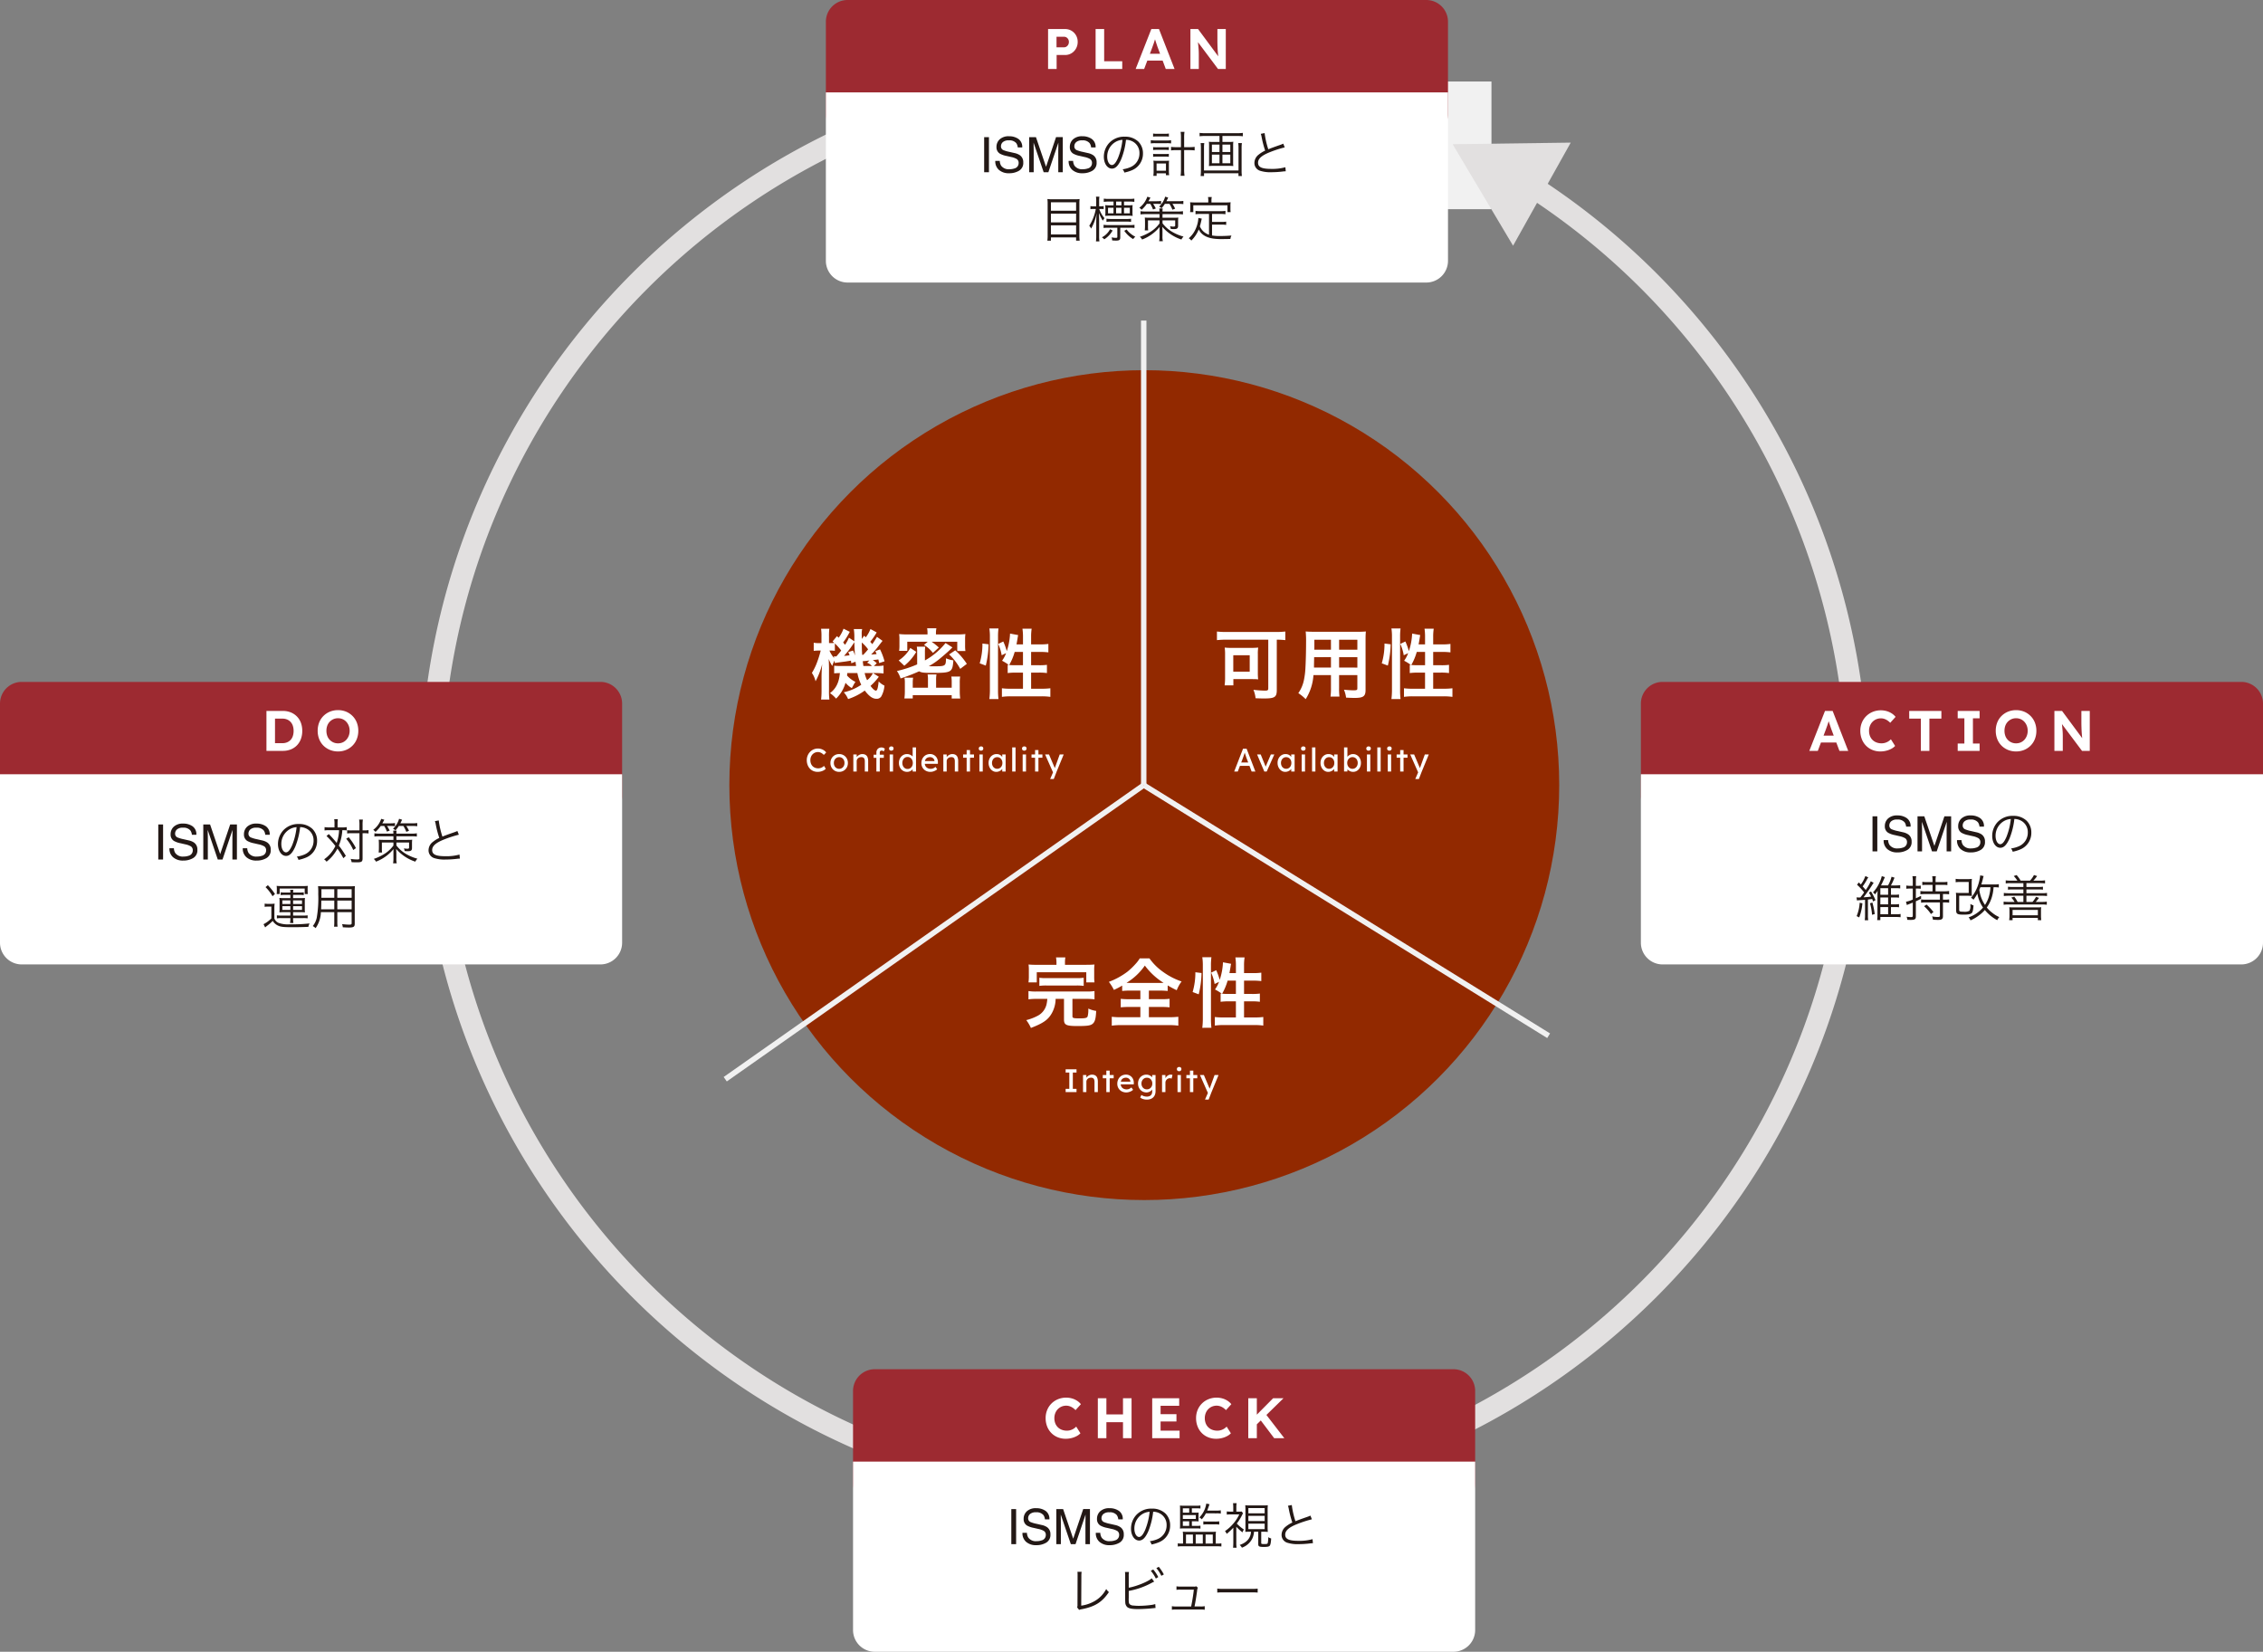 <svg xmlns="http://www.w3.org/2000/svg" width="833" height="608" viewBox="0 0 833 608">
  <rect x="0" y="0" width="833" height="608" fill="#808080" stroke="none"/>
  <g id="privacy_chart" transform="translate(-208 -617)">
    <g id="レイヤー_4" data-name="レイヤー 4" transform="translate(-373 -248)">
      <path id="パス_89549" data-name="パス 89549" d="M262.539,0A262.53,262.53,0,0,1,525.078,262.539c0,145-117.543,262.539-262.539,262.539S0,407.535,0,262.539,117.543,0,262.539,0Z" transform="translate(739.668 891.461)" fill="none" stroke="#e2e0e0" stroke-width="8"/>
      <circle id="楕円形_315" data-name="楕円形 315" cx="152.735" cy="152.735" r="152.735" transform="translate(849.472 1001.265)" fill="#922900"/>
      <line id="線_422" data-name="線 422" y1="171" transform="translate(1002 983)" fill="none" stroke="#f1f1f1" stroke-miterlimit="10" stroke-width="2"/>
      <line id="線_423" data-name="線 423" x1="149.045" y1="92.25" transform="translate(1002 1154)" fill="none" stroke="#f1f1f1" stroke-miterlimit="10" stroke-width="2"/>
      <line id="線_424" data-name="線 424" y1="108.25" x2="154.045" transform="translate(847.955 1154)" fill="none" stroke="#f1f1f1" stroke-miterlimit="10" stroke-width="2"/>
    </g>
    <path id="パス_89550" data-name="パス 89550" d="M0,0H45V47H0Z" transform="translate(712 647)" fill="#f1f1f1"/>
    <path id="パス_89548" data-name="パス 89548" d="M1119.706,919.9l22.248,37.357,21.228-37.946Z" transform="translate(-377 -249.814)" fill="#e2e0e0"/>
    <path id="パス_89551" data-name="パス 89551" d="M-22.708-23.464a12.664,12.664,0,0,1-1.708,3.052c-.084-.084-.28-.28-.616-.588l-.868,1.2v-.868c-.028-.448-.028-.812-.028-.9a6.9,6.9,0,0,1,.168-1.876h-3.08a17.883,17.883,0,0,1,.2,3.192v1.316l-1.988-1.344a12.921,12.921,0,0,1-1.456,2.632c-.28-.392-.392-.532-.672-.868a27.571,27.571,0,0,0,2.436-3.92l-2.3-1.148a13.419,13.419,0,0,1-1.792,3.332l-.616-.588L-36.652-18.9c.308.28.42.364.616.56-.336.028-.84.056-1.428.056h-.5v-2.352a23.544,23.544,0,0,1,.112-2.912H-40.88a19.989,19.989,0,0,1,.14,2.94v2.324h-.952a7.753,7.753,0,0,1-1.9-.14v3a17.9,17.9,0,0,1,1.9-.112h.672a35.46,35.46,0,0,1-1.148,3.78,21.691,21.691,0,0,1-2.1,4.452,8.728,8.728,0,0,1,1.344,3.08A26.771,26.771,0,0,0-40.488-10.5c-.168,2.352-.224,3.36-.224,4.62V-.952a26.86,26.86,0,0,1-.168,3.444h3.052a24.708,24.708,0,0,1-.14-3.444V-9.016c0-.98-.056-2.632-.112-3.416a14.839,14.839,0,0,0,1.316,2.576,10.073,10.073,0,0,1,.812-1.96l.112.868c.392-.084,1.848-.28,4-.56.756-.112,1.232-.2,1.96-.308.028.308.056.476.112.952l1.568-.56c.056.532.084.756.2,1.568h-5.768a15.831,15.831,0,0,1-2.3-.112V-7.14c.56-.056,1.064-.084,2.1-.112-.28,3.444-1.428,5.74-3.64,7.392a10.57,10.57,0,0,1,2.24,2.016,12.741,12.741,0,0,0,3.472-5.824,9.294,9.294,0,0,0,2.324,1.96c.2-.364.2-.364.588-1.064A7.722,7.722,0,0,1-28.224-4a9.773,9.773,0,0,1-3.108-2.352,6.992,6.992,0,0,0,.084-.9h3.724A17.229,17.229,0,0,0-26.1-2.94a18.888,18.888,0,0,1-6.44,2.772,8.019,8.019,0,0,1,1.6,2.492A21.845,21.845,0,0,0-24.808-.812c1.6,2.1,2.884,3.024,4.284,3.024a1.936,1.936,0,0,0,1.82-.9,9.772,9.772,0,0,0,1.148-3.948,6.865,6.865,0,0,1-2.128-1.54c-.28,2.6-.532,3.388-1.036,3.388-.42,0-1.148-.616-1.96-1.736a22.407,22.407,0,0,0,3.052-3.36l-2.156-1.372h.952a22.84,22.84,0,0,1,2.94.168v-2.94a14.243,14.243,0,0,1-2.94.168h-.616l1.064-1.008a7.557,7.557,0,0,0-1.456-1.148c.812-.084,1.484-.168,2.044-.252.112.532.168.728.308,1.344l1.96-.644a23.621,23.621,0,0,0-1.652-4.4l-1.764.644a7.473,7.473,0,0,1,.5,1.092c-.868.084-1.176.112-2.016.168a27.186,27.186,0,0,0,2.24-2.52c1.372-1.792,1.372-1.792,1.96-2.52L-20.3-20.58c-.9,1.456-1.148,1.876-1.736,2.688-.364-.42-.42-.5-.756-.868a26.015,26.015,0,0,0,2.38-3.444Zm-.868,7.476a22.308,22.308,0,0,1-1.792,2.016h-.392c-.112-1.988-.112-1.988-.14-4.536A15.232,15.232,0,0,1-23.576-15.988Zm-.364,4.928a5.077,5.077,0,0,1,1.764,1.2h-3.136c-.14-1.036-.168-1.12-.224-1.764.392-.028.672-.056.7-.056a8.414,8.414,0,0,0,1.2-.14c.112,0,.28-.028.532-.056Zm-11.872-7.084a19.394,19.394,0,0,1,2.324,2.6c-.5.672-.812,1.064-1.764,2.156h-.5a2.585,2.585,0,0,1-.42-.028l.084.616A9.427,9.427,0,0,1-37.8-15.54h.392a11.214,11.214,0,0,1,1.6.112Zm14,10.892A7.45,7.45,0,0,1-23.94-4.62a10.841,10.841,0,0,1-.9-2.632Zm-9.072-7.728c.252.56.308.728.5,1.176a19.84,19.84,0,0,1-2.044.224A33.123,33.123,0,0,0-29.232-17.7c.2-.28.28-.42.616-.9,0,1.26.056,2.548.224,4.9a12.989,12.989,0,0,0-.728-1.848ZM4.928-18.312A25.448,25.448,0,0,1-2.66-11.9v-3.08a13.382,13.382,0,0,1,.112-1.988H-5.656a10.969,10.969,0,0,1,.14,2.044v4.48a41.321,41.321,0,0,1-7.448,2.436A9.586,9.586,0,0,1-11.62-5.264,62.108,62.108,0,0,0-4.788-7.9c.784.476,1.736.588,4.816.588,7.14,0,7.448-.2,7.784-4.62A10.2,10.2,0,0,1,5.1-12.684C5.04-9.8,4.956-9.744.56-9.744c-.588,0-1.176,0-1.792-.028a26.5,26.5,0,0,0,3.752-2.52c1.148-.924,3.22-2.716,4.088-3.556.476-.476.476-.476.868-.84Zm-6.636-3.164h-7.42a23.57,23.57,0,0,1-3.024-.14,13.926,13.926,0,0,1,.112,1.9v2.1a14.6,14.6,0,0,1-.112,2.184h3v-3.36H-1.6L-3-17.612A12.354,12.354,0,0,1,.28-14.672L2.464-16.66A25.283,25.283,0,0,0-.2-18.788H9.24v3.416h3a14.062,14.062,0,0,1-.112-2.1v-2.212a12.819,12.819,0,0,1,.112-1.932,22.077,22.077,0,0,1-3,.14H1.4v-.532a8.494,8.494,0,0,1,.168-1.736H-1.848a9.187,9.187,0,0,1,.14,1.764ZM-1.54-1.848h-5.6v-1.82A10.448,10.448,0,0,1-7-5.544h-3.192a9.566,9.566,0,0,1,.14,1.932V-.644A19.183,19.183,0,0,1-10.22,2.1h3.08V.9H7.2V2.128h3.136a18.911,18.911,0,0,1-.168-2.744v-3a13.519,13.519,0,0,1,.14-2.352H7.056A11.859,11.859,0,0,1,7.2-3.892v2.044H1.456V-4.62A10.014,10.014,0,0,1,1.6-6.748H-1.68a10.065,10.065,0,0,1,.14,2.072ZM-10.248-9.94a18.543,18.543,0,0,0,4.4-5.124l-2.184-1.428A12.917,12.917,0,0,1-12.32-11.9Zm23.016-.7a25.729,25.729,0,0,0-4.256-4.984L6.244-14.112a20.525,20.525,0,0,1,4.088,5.32Zm18.284-7.168c.14-.728.336-1.876.42-2.408a7.079,7.079,0,0,1,.2-1.008l-3-.56a23.628,23.628,0,0,1-1.2,6.468,22.948,22.948,0,0,0-1.288-3.556l-1.876.9A16,16,0,0,1,25.592-13.8l1.624-.784a11.606,11.606,0,0,1-1.484,2.8,17.7,17.7,0,0,1,2.52,1.568c-.2-.028-.252-.028-.448-.056v3.024a23.207,23.207,0,0,1,3.108-.168h2.52v5.936H28.98a25.323,25.323,0,0,1-3.3-.168V1.512a22.777,22.777,0,0,1,3.3-.2H40.236a22.626,22.626,0,0,1,3.276.2V-1.652a25.141,25.141,0,0,1-3.276.168H36.428V-7.42H39.2a20.928,20.928,0,0,1,3.052.168v-3.024a21.052,21.052,0,0,1-3.024.14h-2.8v-4.9h3.3a25.707,25.707,0,0,1,3.052.168v-3.108a19.822,19.822,0,0,1-3.08.168H36.428v-2.8a18.592,18.592,0,0,1,.2-2.968H33.236a18.828,18.828,0,0,1,.2,2.968v2.8Zm2.38,2.772v4.9h-2.94c-.9,0-1.512-.028-2.128-.084a20.86,20.86,0,0,0,2.016-4.816ZM19.74-10a35.043,35.043,0,0,0,1.036-7.84l-2.268-.28a25.13,25.13,0,0,1-1.008,7.28Zm4.676,12.32a27.176,27.176,0,0,1-.168-3.3V-20.692a22.688,22.688,0,0,1,.168-2.968h-3.36a18.592,18.592,0,0,1,.2,2.968V-1.2a26.735,26.735,0,0,1-.2,3.528Z" transform="translate(551.12 872)" fill="#fff"/>
    <path id="パス_89552" data-name="パス 89552" d="M-24.276-19.544V-1.652c0,.728-.224.868-1.26.868a36.985,36.985,0,0,1-4.2-.308,10.789,10.789,0,0,1,.784,3.108c1.232.056,2.268.084,3.08.084,3.976,0,4.732-.476,4.732-3.108V-19.544A31.107,31.107,0,0,1-18-19.376V-22.54a31.855,31.855,0,0,1-3.444.168h-18.34a29.713,29.713,0,0,1-3.388-.168v3.164a33.783,33.783,0,0,1,3.444-.168Zm-3.836,5.292a13.676,13.676,0,0,1,.14-2.38,24.447,24.447,0,0,1-2.688.112h-7.056a22.211,22.211,0,0,1-2.6-.112,17.15,17.15,0,0,1,.14,2.576v8.82a19.7,19.7,0,0,1-.168,2.52h3.22V-5.04h6.58c.112,0,.364,0,.728.028h.728c.5.028.616.028,1.092.084A18.908,18.908,0,0,1-28.112-7.2Zm-9.044.448h6.048v6.048h-6.048ZM-1.2-6.5v4.62a23.067,23.067,0,0,1-.168,3.3h3.3A24.588,24.588,0,0,1,1.792-1.9V-6.5h6.72v4.9c0,.588-.252.7-1.4.7-.9,0-2.128-.084-3.528-.224a11.325,11.325,0,0,1,.784,2.912c.84.056,2.268.112,3.136.112,3.192,0,4.032-.588,4.032-2.912V-19.4c0-1.512.028-2.212.112-3.164a31.137,31.137,0,0,1-3.22.112H-7.28c-1.512,0-2.24-.028-3.22-.112a37.824,37.824,0,0,1,.14,4.06c0,3.3-.112,7.28-.252,9.632a28.331,28.331,0,0,1-.56,4.284A12.805,12.805,0,0,1-13.216.14,16.845,16.845,0,0,1-10.5,2.352,18.8,18.8,0,0,0-7.644-6.5Zm0-2.772H-7.448c0-.56,0-.756.028-2.072,0-.392.028-.952.028-1.764H-1.2Zm3,0V-13.1h6.72v3.836Zm-3-6.58H-7.336l.028-.784v-2.884h6.1Zm3,0v-3.668h6.72v3.668Zm29.26-1.96c.14-.728.336-1.876.42-2.408a7.079,7.079,0,0,1,.2-1.008l-3-.56a23.628,23.628,0,0,1-1.2,6.468,22.948,22.948,0,0,0-1.288-3.556l-1.876.9A16,16,0,0,1,25.592-13.8l1.624-.784a11.606,11.606,0,0,1-1.484,2.8,17.7,17.7,0,0,1,2.52,1.568c-.2-.028-.252-.028-.448-.056v3.024a23.207,23.207,0,0,1,3.108-.168h2.52v5.936H28.98a25.323,25.323,0,0,1-3.3-.168V1.512a22.777,22.777,0,0,1,3.3-.2H40.236a22.626,22.626,0,0,1,3.276.2V-1.652a25.141,25.141,0,0,1-3.276.168H36.428V-7.42H39.2a20.928,20.928,0,0,1,3.052.168v-3.024a21.052,21.052,0,0,1-3.024.14h-2.8v-4.9h3.3a25.707,25.707,0,0,1,3.052.168v-3.108a19.822,19.822,0,0,1-3.08.168H36.428v-2.8a18.592,18.592,0,0,1,.2-2.968H33.236a18.828,18.828,0,0,1,.2,2.968v2.8Zm2.38,2.772v4.9h-2.94c-.9,0-1.512-.028-2.128-.084a20.86,20.86,0,0,0,2.016-4.816ZM19.74-10a35.043,35.043,0,0,0,1.036-7.84l-2.268-.28a25.13,25.13,0,0,1-1.008,7.28Zm4.676,12.32a27.176,27.176,0,0,1-.168-3.3V-20.692a22.688,22.688,0,0,1,.168-2.968h-3.36a18.592,18.592,0,0,1,.2,2.968V-1.2a26.735,26.735,0,0,1-.2,3.528Z" transform="translate(699.12 872)" fill="#fff"/>
    <path id="パス_89553" data-name="パス 89553" d="M-32.62-20.86h-7.224a30.268,30.268,0,0,1-3.052-.112,15.226,15.226,0,0,1,.112,2.128v2.268a15.573,15.573,0,0,1-.14,2.184h3.052v-3.724h18.228v3.724h3.024a15.661,15.661,0,0,1-.112-2.156v-2.3a14.478,14.478,0,0,1,.112-2.128c-.952.084-1.68.112-3.108.112h-7.756v-.672a10.436,10.436,0,0,1,.14-2.044h-3.444a10.746,10.746,0,0,1,.168,2.044ZM-35.98-8.316c-.084.784-.112,1.064-.2,1.512a6.377,6.377,0,0,1-3.3,4.676A18.764,18.764,0,0,1-43.736-.5,13.723,13.723,0,0,1-42.028,2.38C-37.52.644-35.728-.588-34.356-3a11.059,11.059,0,0,0,1.428-5.32h3.08V-.728c0,2.016.812,2.408,5.012,2.408,3.584,0,4.76-.168,5.544-.84.84-.7,1.176-1.932,1.288-4.732a9.689,9.689,0,0,1-2.884-.868v.476A9.23,9.23,0,0,1-21.14-1.9c-.2.588-.84.756-2.912.756-2.324,0-2.688-.112-2.688-.784V-8.316h5.152a20.965,20.965,0,0,1,2.968.168V-11.2a16.511,16.511,0,0,1-2.968.168h-18.34a16.489,16.489,0,0,1-3-.168v3.052a20.327,20.327,0,0,1,3-.168ZM-38.92-13.1a17.005,17.005,0,0,1,2.66-.14h10.976a17.625,17.625,0,0,1,2.688.14v-3a17.4,17.4,0,0,1-2.688.14H-36.26a16.788,16.788,0,0,1-2.66-.14Zm37.184,1.736V-8.2H-5.852a23.4,23.4,0,0,1-3.108-.14v3.136a27.922,27.922,0,0,1,3.108-.14h4.116v3.78H-8.68a28.449,28.449,0,0,1-3.584-.168V1.54a24.146,24.146,0,0,1,3.5-.2H8.708a24.568,24.568,0,0,1,3.528.2V-1.736a29.5,29.5,0,0,1-3.556.168H1.4v-3.78H5.936a27.716,27.716,0,0,1,3.08.14V-8.344a26.274,26.274,0,0,1-3.08.14H1.4v-3.164H5.348a27.3,27.3,0,0,1,2.968.14v-2.044c1.26.728,2.072,1.176,3.332,1.764a13.234,13.234,0,0,1,1.792-3.22,25.372,25.372,0,0,1-6.86-3.556A20.429,20.429,0,0,1,1.6-23.24H-1.96a11.761,11.761,0,0,1-1.512,2.016,25.082,25.082,0,0,1-3.08,2.94,27.161,27.161,0,0,1-6.776,3.7A17.649,17.649,0,0,1-11.48-11.62a24.918,24.918,0,0,0,3.052-1.6v1.988a27.513,27.513,0,0,1,3.052-.14ZM-5.6-14.2c-.42,0-.672,0-1.232-.028A22.477,22.477,0,0,0-.084-20.58,25.106,25.106,0,0,0,6.8-14.224c-.532.028-.728.028-1.316.028Zm36.652-3.612c.14-.728.336-1.876.42-2.408a7.079,7.079,0,0,1,.2-1.008l-3-.56a23.628,23.628,0,0,1-1.2,6.468,22.948,22.948,0,0,0-1.288-3.556l-1.876.9A16,16,0,0,1,25.592-13.8l1.624-.784a11.606,11.606,0,0,1-1.484,2.8,17.7,17.7,0,0,1,2.52,1.568c-.2-.028-.252-.028-.448-.056v3.024a23.207,23.207,0,0,1,3.108-.168h2.52v5.936H28.98a25.323,25.323,0,0,1-3.3-.168V1.512a22.777,22.777,0,0,1,3.3-.2H40.236a22.626,22.626,0,0,1,3.276.2V-1.652a25.141,25.141,0,0,1-3.276.168H36.428V-7.42H39.2a20.928,20.928,0,0,1,3.052.168v-3.024a21.052,21.052,0,0,1-3.024.14h-2.8v-4.9h3.3a25.707,25.707,0,0,1,3.052.168v-3.108a19.822,19.822,0,0,1-3.08.168H36.428v-2.8a18.592,18.592,0,0,1,.2-2.968H33.236a18.828,18.828,0,0,1,.2,2.968v2.8Zm2.38,2.772v4.9h-2.94c-.9,0-1.512-.028-2.128-.084a20.86,20.86,0,0,0,2.016-4.816ZM19.74-10a35.043,35.043,0,0,0,1.036-7.84l-2.268-.28a25.13,25.13,0,0,1-1.008,7.28Zm4.676,12.32a27.176,27.176,0,0,1-.168-3.3V-20.692a22.688,22.688,0,0,1,.168-2.968h-3.36a18.592,18.592,0,0,1,.2,2.968V-1.2a26.735,26.735,0,0,1-.2,3.528Z" transform="translate(629.5 993)" fill="#fff"/>
    <path id="パス_89554" data-name="パス 89554" d="M8,0H221a8,8,0,0,1,8,8V42a8,8,0,0,1-8,8H8a8,8,0,0,1-8-8V8A8,8,0,0,1,8,0Z" transform="translate(512 617)" fill="#9d2a31"/>
    <path id="パス_89555" data-name="パス 89555" d="M0,0H229V62a8,8,0,0,1-8,8H8a8,8,0,0,1-8-8Z" transform="translate(512 651)" fill="#fff"/>
    <path id="パス_89556" data-name="パス 89556" d="M-32.708,0V-14.7h6.237a4.581,4.581,0,0,1,2.373.62,4.6,4.6,0,0,1,1.67,1.691,4.735,4.735,0,0,1,.62,2.415,4.891,4.891,0,0,1-.62,2.457A4.722,4.722,0,0,1-24.1-5.786a4.465,4.465,0,0,1-2.373.641h-3.087V0ZM-29.6-7.98h2.772a1.606,1.606,0,0,0,.9-.263,1.942,1.942,0,0,0,.64-.7,2.064,2.064,0,0,0,.242-1.008,1.946,1.946,0,0,0-.242-.987,1.9,1.9,0,0,0-.64-.672,1.655,1.655,0,0,0-.9-.252H-29.6ZM-15.214,0V-14.7h3.15V-2.835h6.657V0ZM-.472,0,5.3-14.7H8.117L13.85,0H10.616L7.655-7.917q-.126-.336-.3-.861T6.983-9.891q-.189-.588-.357-1.124t-.252-.892h.567q-.126.462-.284.976T6.332-9.88q-.168.535-.357,1.04t-.357.987L2.657,0ZM2.216-3.087l1.029-2.52H9.986l1.05,2.52ZM19.688,0V-14.7H22.5L30.628-3.717h-.588q-.084-.651-.147-1.27t-.116-1.26q-.052-.64-.084-1.323T29.642-9.02q-.021-.766-.021-1.669V-14.7h3.087V0H29.852l-8.3-11.088.8.021.179,1.859q.073.766.126,1.333t.073.987q.021.42.031.8t.011.8V0Z" transform="translate(626.5 642.391)" fill="#fff"/>
    <path id="パス_89557" data-name="パス 89557" d="M-56.237-12.911h1.767V0h-1.767Zm5.748,8.745a3.528,3.528,0,0,0,.519,1.784A3.437,3.437,0,0,0-46.9-1.1,5.429,5.429,0,0,0-45.11-1.38a1.992,1.992,0,0,0,1.564-1.951,1.684,1.684,0,0,0-.659-1.5A6.656,6.656,0,0,0-46.3-5.6l-1.749-.4a7.92,7.92,0,0,1-2.426-.853A2.7,2.7,0,0,1-51.7-9.264a3.722,3.722,0,0,1,1.2-2.856,4.831,4.831,0,0,1,3.41-1.116,5.923,5.923,0,0,1,3.45.98,3.537,3.537,0,0,1,1.419,3.133h-1.644a3.235,3.235,0,0,0-.562-1.591,3.268,3.268,0,0,0-2.716-1.011,3.142,3.142,0,0,0-2.224.65,2.036,2.036,0,0,0-.677,1.512,1.476,1.476,0,0,0,.791,1.389,11.608,11.608,0,0,0,2.347.7l1.811.413a5.547,5.547,0,0,1,2.021.817,3.061,3.061,0,0,1,1.23,2.628A3.28,3.28,0,0,1-43.4-.545a6.987,6.987,0,0,1-3.625.923A5.421,5.421,0,0,1-50.8-.853a4.152,4.152,0,0,1-1.336-3.313Zm10.819-8.745h2.5L-33.456-2l3.683-10.916h2.479V0h-1.661V-7.62q0-.4.018-1.31t.018-1.96L-32.6,0h-1.731l-3.709-10.89v.4q0,.475.022,1.446T-38-7.62V0h-1.67Zm16.181,8.745a3.528,3.528,0,0,0,.519,1.784A3.437,3.437,0,0,0-19.9-1.1,5.429,5.429,0,0,0-18.11-1.38a1.992,1.992,0,0,0,1.564-1.951,1.684,1.684,0,0,0-.659-1.5A6.656,6.656,0,0,0-19.3-5.6l-1.749-.4a7.92,7.92,0,0,1-2.426-.853A2.7,2.7,0,0,1-24.7-9.264a3.722,3.722,0,0,1,1.2-2.856,4.831,4.831,0,0,1,3.41-1.116,5.923,5.923,0,0,1,3.45.98,3.537,3.537,0,0,1,1.419,3.133h-1.644a3.235,3.235,0,0,0-.562-1.591,3.268,3.268,0,0,0-2.716-1.011,3.142,3.142,0,0,0-2.224.65,2.036,2.036,0,0,0-.677,1.512,1.476,1.476,0,0,0,.791,1.389,11.608,11.608,0,0,0,2.347.7l1.811.413a5.547,5.547,0,0,1,2.021.817,3.061,3.061,0,0,1,1.23,2.628A3.28,3.28,0,0,1-16.4-.545a6.987,6.987,0,0,1-3.625.923A5.421,5.421,0,0,1-23.8-.853a4.152,4.152,0,0,1-1.336-3.313Zm19.464-7.768a5.18,5.18,0,0,1,2.088.45A4.745,4.745,0,0,1,.925-6.966a5.433,5.433,0,0,1-3.186,5.04,10.79,10.79,0,0,1-3.006.846A2.86,2.86,0,0,1-4.637.126,13.925,13.925,0,0,0-1.9-.7a6.554,6.554,0,0,0,4.122-6.21A6.025,6.025,0,0,0,.475-11.3a6.968,6.968,0,0,0-4.95-1.782,7.518,7.518,0,0,0-5.814,2.394,7.488,7.488,0,0,0-1.89,4.968c0,2.52,1.278,4.392,2.988,4.392,1.3,0,2.358-1.08,3.4-3.456A26.982,26.982,0,0,0-4.025-11.934Zm-1.3.018a24.723,24.723,0,0,1-1.638,6.66c-.774,1.764-1.494,2.61-2.25,2.61-.972,0-1.728-1.332-1.728-3.06A6.225,6.225,0,0,1-8-11.07,5.685,5.685,0,0,1-5.321-11.916Zm21.528,2.7H14.623a15.741,15.741,0,0,1-2.07-.108v1.3a17.564,17.564,0,0,1,2.07-.108h1.584V-1.26a18.427,18.427,0,0,1-.126,2.574h1.44a16.265,16.265,0,0,1-.144-2.574V-8.136h1.71a18.548,18.548,0,0,1,2.16.108v-1.3a16.9,16.9,0,0,1-2.16.108h-1.71v-3.636a12.858,12.858,0,0,1,.126-2H16.081a13.013,13.013,0,0,1,.126,2ZM5.947-13.1a10.878,10.878,0,0,1,1.458-.072h2.934a10.99,10.99,0,0,1,1.422.072v-1.134a7.955,7.955,0,0,1-1.422.09H7.405a8.27,8.27,0,0,1-1.458-.09ZM5.1-10.6a10.391,10.391,0,0,1,1.548-.09h4.356a9.648,9.648,0,0,1,1.566.09V-11.79a8.817,8.817,0,0,1-1.566.108H6.667A9.859,9.859,0,0,1,5.1-11.79Zm.864,2.448a8.709,8.709,0,0,1,1.3-.072h3.2a9.081,9.081,0,0,1,1.278.072v-1.1a8.152,8.152,0,0,1-1.278.072h-3.2a8.114,8.114,0,0,1-1.3-.072Zm0,2.484a8.556,8.556,0,0,1,1.3-.072h3.2a8.449,8.449,0,0,1,1.278.072v-1.1a8.152,8.152,0,0,1-1.278.072h-3.2a7.832,7.832,0,0,1-1.3-.072ZM7.243.4h3.42v.7h1.206a9.383,9.383,0,0,1-.108-1.53V-2.808a10.093,10.093,0,0,1,.072-1.44,11.5,11.5,0,0,1-1.224.054H7.315a8.193,8.193,0,0,1-1.26-.072,9.145,9.145,0,0,1,.09,1.476V-.4a12.15,12.15,0,0,1-.108,1.728H7.243ZM7.225-3.222h3.456V-.558H7.225Zm24.246-7.92v-2.2h5.616a14.884,14.884,0,0,1,1.89.108v-1.242a14.293,14.293,0,0,1-1.89.108H24.955a13.551,13.551,0,0,1-1.89-.108v1.242a15.3,15.3,0,0,1,1.89-.108h5.436v2.2H27.979a12.014,12.014,0,0,1-1.494-.072,9.248,9.248,0,0,1,.072,1.278v6.408a9.147,9.147,0,0,1-.072,1.26,12.957,12.957,0,0,1,1.548-.072h5.9a12.957,12.957,0,0,1,1.548.072,9.146,9.146,0,0,1-.072-1.26V-9.936a9.248,9.248,0,0,1,.072-1.278,11.83,11.83,0,0,1-1.494.072Zm-1.08.972v2.736H27.6V-10.17Zm1.08,0h2.9v2.736h-2.9Zm-1.08,3.69v3.186H27.6V-6.48Zm1.08,0h2.9v3.186h-2.9Zm5.814-4.248a11.039,11.039,0,0,1,.108,1.71v8.37H24.685V-9a10.363,10.363,0,0,1,.108-1.728h-1.35a13.532,13.532,0,0,1,.108,1.854v8.1A16.264,16.264,0,0,1,23.443,1.4H24.7V.378H37.375V1.4h1.26a15.958,15.958,0,0,1-.108-2.16V-8.874a13.906,13.906,0,0,1,.108-1.854Zm8.3-3.4A6.022,6.022,0,0,1,45.889-13,36.666,36.666,0,0,0,47.2-7.956,11.209,11.209,0,0,0,44.845-6.5a3.894,3.894,0,0,0-1.6,3.06A2.988,2.988,0,0,0,45.475-.486a12.246,12.246,0,0,0,4,.486,36.108,36.108,0,0,0,3.978-.234,9.329,9.329,0,0,1,1.332-.108l-.144-1.494a17.872,17.872,0,0,1-5.148.612c-3.528,0-4.914-.63-4.914-2.268,0-1.494,1.332-2.682,4.41-3.906A41.4,41.4,0,0,1,54.4-9.144l-.54-1.368a9.733,9.733,0,0,1-1.152.468c-2.79.972-3.294,1.17-4.356,1.6a31.307,31.307,0,0,1-1.35-5.958ZM-31.032,9.96a14.686,14.686,0,0,1-1.926-.09,12.73,12.73,0,0,1,.09,1.782v11.7a12.718,12.718,0,0,1-.108,1.836h1.314V24h9.27v1.188h1.314a13.477,13.477,0,0,1-.108-1.908V11.526A11.471,11.471,0,0,1-21.1,9.87a13.182,13.182,0,0,1-1.872.09Zm-.63,4.212v-3.1h9.27v3.1Zm0,1.08h9.27v3.222h-9.27Zm0,4.3h9.27V22.9h-9.27Zm26.91-8.748H-2.79a12.378,12.378,0,0,1,1.836.108V9.726a13.916,13.916,0,0,1-1.89.108H-10.35A12.819,12.819,0,0,1-12.2,9.726v1.188a12.922,12.922,0,0,1,1.872-.108h1.71v1.386h-1.44a9.313,9.313,0,0,1-1.62-.09,12.108,12.108,0,0,1,.072,1.3V14.73a10.013,10.013,0,0,1-.072,1.35,14.476,14.476,0,0,1,1.674-.072H-3.24a14.477,14.477,0,0,1,1.674.072,8.072,8.072,0,0,1-.072-1.422V13.38A6.138,6.138,0,0,1-1.566,12.1a11.624,11.624,0,0,1-1.656.09h-1.53Zm-.954,0v1.386H-7.668V10.806Zm-2.916,2.286v2.034h-2.016V13.092Zm.954,0h1.962v2.034H-7.668Zm2.916,0h2.124v2.034H-4.752Zm-10.242-.54h-.882a6.979,6.979,0,0,1-1.242-.072V13.6a7.514,7.514,0,0,1,1.242-.072h.738a17.248,17.248,0,0,1-2.412,6.192,3.744,3.744,0,0,1,.684,1.044,17.466,17.466,0,0,0,2.034-5.67c-.09,1.332-.144,2.484-.144,3.24v5.04a15.12,15.12,0,0,1-.108,2.088h1.278a12.319,12.319,0,0,1-.108-2.088V17.862c0-.7-.018-1.17-.072-2.9a13.893,13.893,0,0,0,1.44,2.88,4.532,4.532,0,0,1,.612-.918,10.086,10.086,0,0,1-1.944-3.4h.486a11.513,11.513,0,0,1,1.152.054v-1.1a6.839,6.839,0,0,1-1.17.072h-.5v-1.71a11.9,11.9,0,0,1,.09-1.836h-1.26a10.645,10.645,0,0,1,.09,1.854Zm8.856,7.884h3.546a10.542,10.542,0,0,1,1.692.09V19.374a12.225,12.225,0,0,1-1.728.09h-7.9a11.39,11.39,0,0,1-1.746-.108v1.17a11.419,11.419,0,0,1,1.764-.09h3.294v3.348c0,.306-.108.378-.612.378a7.672,7.672,0,0,1-1.476-.18,4.968,4.968,0,0,1,.18,1.116c.594.054,1.062.072,1.386.072,1.278,0,1.6-.234,1.6-1.188Zm-5.076-2.16a10.655,10.655,0,0,1,1.71-.09h5.67a10.43,10.43,0,0,1,1.674.09V17.124a12.814,12.814,0,0,1-1.746.09h-5.58a11.3,11.3,0,0,1-1.728-.108Zm6.552,3.294a10.308,10.308,0,0,0,3.276,3.042,4.615,4.615,0,0,1,.792-.864,9.1,9.1,0,0,1-2.07-1.422A6.331,6.331,0,0,1-3.78,21.084ZM-9.9,20.994a6.91,6.91,0,0,1-1.26,1.71,6.712,6.712,0,0,1-1.746,1.26,3.684,3.684,0,0,1,.882.738,9.265,9.265,0,0,0,3.078-3.258ZM4.932,11.652a12.261,12.261,0,0,1,.99,2.07l1.026-.378a16.7,16.7,0,0,0-.972-1.692h1.26a14.743,14.743,0,0,1,1.656.072V10.572a11.366,11.366,0,0,1-1.8.108H4.23c.2-.342.2-.342.738-1.332L3.816,9.024a8.439,8.439,0,0,1-2.934,4.05,3.588,3.588,0,0,1,.828.756,12.116,12.116,0,0,0,1.926-2.178Zm7.056,0a13.443,13.443,0,0,1,1.08,2.16l.99-.4a12.014,12.014,0,0,0-.99-1.764h2.124a14.771,14.771,0,0,1,1.89.09v-1.17a13.76,13.76,0,0,1-1.926.108h-4.3c.216-.432.342-.666.648-1.332l-1.116-.342A7.675,7.675,0,0,1,8.154,12.66a2.984,2.984,0,0,1,.882.612,8.815,8.815,0,0,0,1.242-1.62ZM9.414,14.46a5.562,5.562,0,0,1,.072-1.116H8.226A7.013,7.013,0,0,1,8.3,14.46H3.078a9.594,9.594,0,0,1-1.764-.126V15.54a12.157,12.157,0,0,1,1.764-.108H8.316v1.332H4.572A15.727,15.727,0,0,1,2.9,16.692c.036.5.072.954.072,1.566v1.458a15.589,15.589,0,0,1-.09,1.71H4.14a11.634,11.634,0,0,1-.072-1.656V17.736H8.316v1.1a11.946,11.946,0,0,1-3.654,3.294A18.273,18.273,0,0,1,1.08,23.766a3.88,3.88,0,0,1,.828,1.008,15.367,15.367,0,0,0,6.444-4.626c-.036.576-.036,1.044-.036,1.494V23.46A11.271,11.271,0,0,1,8.19,25.4H9.54A7.692,7.692,0,0,1,9.4,23.46V21.624c-.018-.45-.036-.936-.072-1.53a15.893,15.893,0,0,0,7.038,4.68,4.45,4.45,0,0,1,.792-1.08,16.627,16.627,0,0,1-3.87-1.566,12.264,12.264,0,0,1-3.87-3.312v-1.08h4.662V19.59c0,.324-.162.432-.612.432a6.353,6.353,0,0,1-1.3-.144,2.986,2.986,0,0,1,.27.99,10.026,10.026,0,0,0,1.17.072c1.17,0,1.548-.288,1.548-1.188V18.24a11.5,11.5,0,0,1,.072-1.548,4.921,4.921,0,0,1-.63.054c-.576,0-.936.018-1.08.018h-4.1V15.432h5.724a13.06,13.06,0,0,1,1.8.108V14.334a9.024,9.024,0,0,1-1.8.126Zm17.118,8.55a6.049,6.049,0,0,1-1.944-1.1,5.505,5.505,0,0,1-1.422-1.98c.126-.432.4-1.476.486-1.908l.216-.936-1.26-.252v.18a11.384,11.384,0,0,1-1.1,4.1,9.581,9.581,0,0,1-2.43,3.2,3.34,3.34,0,0,1,.936.846,12.175,12.175,0,0,0,2.736-4.086c.954,1.908,2.718,2.988,5.526,3.384a24.4,24.4,0,0,0,3.942.144c.486,0,.612,0,2.178-.036a3.334,3.334,0,0,1,.4-1.26c-1.512.126-2.754.18-4.212.18a16.135,16.135,0,0,1-2.934-.2v-4h3.474a9.613,9.613,0,0,1,1.728.108V18.186a10.818,10.818,0,0,1-1.728.108H27.648V15.36H30.8a11.747,11.747,0,0,1,1.782.108V14.226a11.584,11.584,0,0,1-1.782.108H23.346a11.584,11.584,0,0,1-1.782-.108v1.242a12.252,12.252,0,0,1,1.782-.108h3.186Zm-.27-11.88H21.384c-.72,0-1.242-.018-1.818-.072a8.14,8.14,0,0,1,.072,1.224v1.134a8.6,8.6,0,0,1-.072,1.278h1.188v-2.52H33.318v2.52h1.17a8.6,8.6,0,0,1-.072-1.278V12.282a8.14,8.14,0,0,1,.072-1.224c-.576.054-1.1.072-1.8.072H27.432v-.882a4.718,4.718,0,0,1,.126-1.116h-1.4a6.193,6.193,0,0,1,.108,1.134Z" transform="translate(626.5 680.391)" fill="#231815"/>
    <path id="パス_89558" data-name="パス 89558" d="M8,0H221a8,8,0,0,1,8,8V42a8,8,0,0,1-8,8H8a8,8,0,0,1-8-8V8A8,8,0,0,1,8,0Z" transform="translate(208 868)" fill="#9d2a31"/>
    <path id="パス_89559" data-name="パス 89559" d="M0,0H229V62a8,8,0,0,1-8,8H8a8,8,0,0,1-8-8Z" transform="translate(208 902)" fill="#fff"/>
    <path id="パス_89560" data-name="パス 89560" d="M-16.422,0V-14.7H-10.4a7.689,7.689,0,0,1,2.929.536A6.646,6.646,0,0,1-5.2-12.653a6.574,6.574,0,0,1,1.459,2.32,8.435,8.435,0,0,1,.5,2.982,8.459,8.459,0,0,1-.5,2.971A6.631,6.631,0,0,1-5.187-2.047,6.514,6.514,0,0,1-7.455-.535,7.77,7.77,0,0,1-10.4,0Zm3.15-2.289-.336-.546H-10.5a4.261,4.261,0,0,0,1.7-.326,3.771,3.771,0,0,0,1.292-.9A3.76,3.76,0,0,0-6.7-5.481,6.025,6.025,0,0,0-6.426-7.35,5.926,5.926,0,0,0-6.7-9.208a3.871,3.871,0,0,0-.809-1.417A3.7,3.7,0,0,0-8.8-11.539a4.261,4.261,0,0,0-1.7-.326h-3.171l.4-.5ZM9.933.21a7.754,7.754,0,0,1-3-.567A7.287,7.287,0,0,1,4.546-1.942,6.951,6.951,0,0,1,2.982-4.358a8.261,8.261,0,0,1-.546-3.035,8.238,8.238,0,0,1,.546-3.045,6.972,6.972,0,0,1,1.564-2.4A7.287,7.287,0,0,1,6.93-14.427a7.7,7.7,0,0,1,2.982-.567,7.676,7.676,0,0,1,2.993.567,7.234,7.234,0,0,1,2.373,1.6,7.082,7.082,0,0,1,1.564,2.415,8.179,8.179,0,0,1,.546,3.024,8.179,8.179,0,0,1-.546,3.024,7.082,7.082,0,0,1-1.564,2.415A7.234,7.234,0,0,1,12.9-.357,7.62,7.62,0,0,1,9.933.21ZM9.912-2.772a4.181,4.181,0,0,0,1.722-.346,4.022,4.022,0,0,0,1.344-.966,4.6,4.6,0,0,0,.893-1.46A5.074,5.074,0,0,0,14.2-7.392,5.074,5.074,0,0,0,13.87-9.24a4.6,4.6,0,0,0-.893-1.46,4.022,4.022,0,0,0-1.344-.966,4.181,4.181,0,0,0-1.722-.347,4.129,4.129,0,0,0-1.7.347,4.253,4.253,0,0,0-1.365.966,4.144,4.144,0,0,0-.892,1.46,5.387,5.387,0,0,0-.3,1.848,5.387,5.387,0,0,0,.3,1.848,4.144,4.144,0,0,0,.892,1.46,4.253,4.253,0,0,0,1.365.966A4.129,4.129,0,0,0,9.912-2.772Z" transform="translate(322.5 893.391)" fill="#fff"/>
    <path id="パス_89561" data-name="パス 89561" d="M-56.237-12.911h1.767V0h-1.767Zm5.748,8.745a3.528,3.528,0,0,0,.519,1.784A3.437,3.437,0,0,0-46.9-1.1,5.429,5.429,0,0,0-45.11-1.38a1.992,1.992,0,0,0,1.564-1.951,1.684,1.684,0,0,0-.659-1.5A6.656,6.656,0,0,0-46.3-5.6l-1.749-.4a7.92,7.92,0,0,1-2.426-.853A2.7,2.7,0,0,1-51.7-9.264a3.722,3.722,0,0,1,1.2-2.856,4.831,4.831,0,0,1,3.41-1.116,5.923,5.923,0,0,1,3.45.98,3.537,3.537,0,0,1,1.419,3.133h-1.644a3.235,3.235,0,0,0-.562-1.591,3.268,3.268,0,0,0-2.716-1.011,3.142,3.142,0,0,0-2.224.65,2.036,2.036,0,0,0-.677,1.512,1.476,1.476,0,0,0,.791,1.389,11.608,11.608,0,0,0,2.347.7l1.811.413a5.547,5.547,0,0,1,2.021.817,3.061,3.061,0,0,1,1.23,2.628A3.28,3.28,0,0,1-43.4-.545a6.987,6.987,0,0,1-3.625.923A5.421,5.421,0,0,1-50.8-.853a4.152,4.152,0,0,1-1.336-3.313Zm10.819-8.745h2.5L-33.456-2l3.683-10.916h2.479V0h-1.661V-7.62q0-.4.018-1.31t.018-1.96L-32.6,0h-1.731l-3.709-10.89v.4q0,.475.022,1.446T-38-7.62V0h-1.67Zm16.181,8.745a3.528,3.528,0,0,0,.519,1.784A3.437,3.437,0,0,0-19.9-1.1,5.429,5.429,0,0,0-18.11-1.38a1.992,1.992,0,0,0,1.564-1.951,1.684,1.684,0,0,0-.659-1.5A6.656,6.656,0,0,0-19.3-5.6l-1.749-.4a7.92,7.92,0,0,1-2.426-.853A2.7,2.7,0,0,1-24.7-9.264a3.722,3.722,0,0,1,1.2-2.856,4.831,4.831,0,0,1,3.41-1.116,5.923,5.923,0,0,1,3.45.98,3.537,3.537,0,0,1,1.419,3.133h-1.644a3.235,3.235,0,0,0-.562-1.591,3.268,3.268,0,0,0-2.716-1.011,3.142,3.142,0,0,0-2.224.65,2.036,2.036,0,0,0-.677,1.512,1.476,1.476,0,0,0,.791,1.389,11.608,11.608,0,0,0,2.347.7l1.811.413a5.547,5.547,0,0,1,2.021.817,3.061,3.061,0,0,1,1.23,2.628A3.28,3.28,0,0,1-16.4-.545a6.987,6.987,0,0,1-3.625.923A5.421,5.421,0,0,1-23.8-.853a4.152,4.152,0,0,1-1.336-3.313Zm19.464-7.768a5.18,5.18,0,0,1,2.088.45A4.745,4.745,0,0,1,.925-6.966a5.433,5.433,0,0,1-3.186,5.04,10.79,10.79,0,0,1-3.006.846A2.86,2.86,0,0,1-4.637.126,13.925,13.925,0,0,0-1.9-.7a6.554,6.554,0,0,0,4.122-6.21A6.025,6.025,0,0,0,.475-11.3a6.968,6.968,0,0,0-4.95-1.782,7.518,7.518,0,0,0-5.814,2.394,7.488,7.488,0,0,0-1.89,4.968c0,2.52,1.278,4.392,2.988,4.392,1.3,0,2.358-1.08,3.4-3.456A26.982,26.982,0,0,0-4.025-11.934Zm-1.3.018a24.723,24.723,0,0,1-1.638,6.66c-.774,1.764-1.494,2.61-2.25,2.61-.972,0-1.728-1.332-1.728-3.06A6.225,6.225,0,0,1-8-11.07,5.685,5.685,0,0,1-5.321-11.916Zm13.95.09h-2a10.933,10.933,0,0,1-1.656-.108v1.224a9.463,9.463,0,0,1,1.6-.09h3.744a16.526,16.526,0,0,1-.882,4.68,41,41,0,0,0-2.9-3.258l-.846.72A31.287,31.287,0,0,1,8.953-4.986,12.6,12.6,0,0,1,4.8-.072a3.172,3.172,0,0,1,.9.864,14.646,14.646,0,0,0,4-4.806,33.527,33.527,0,0,1,2.2,3.528l.9-.864a35.194,35.194,0,0,0-2.574-3.78,17.272,17.272,0,0,0,1.278-5.67,12.694,12.694,0,0,1,1.638.072v-1.206a10.933,10.933,0,0,1-1.656.108H9.763v-1.206a13.285,13.285,0,0,1,.09-1.818H8.521a10.286,10.286,0,0,1,.108,1.818ZM17.809-9.7V-.486c0,.378-.144.45-.954.45a17.281,17.281,0,0,1-2.3-.2A4.319,4.319,0,0,1,14.929.972c.792.036,1.242.054,2.052.054,1.62,0,1.98-.27,1.98-1.458V-9.7h.432a10.794,10.794,0,0,1,1.764.108v-1.242a11.229,11.229,0,0,1-1.746.108h-.45v-2.016a12.187,12.187,0,0,1,.108-1.962H17.683a10.32,10.32,0,0,1,.126,1.962v2.016H15a10.384,10.384,0,0,1-1.71-.09v1.224A11.111,11.111,0,0,1,14.983-9.7ZM12.931-7.65a15.814,15.814,0,0,1,2.592,4.14l.99-.684a20.465,20.465,0,0,0-2.664-4.014Zm14-4.7a12.261,12.261,0,0,1,.99,2.07l1.026-.378a16.7,16.7,0,0,0-.972-1.692h1.26a14.743,14.743,0,0,1,1.656.072v-1.152a11.366,11.366,0,0,1-1.8.108H26.233c.2-.342.2-.342.738-1.332l-1.152-.324a8.439,8.439,0,0,1-2.934,4.05,3.588,3.588,0,0,1,.828.756,12.116,12.116,0,0,0,1.926-2.178Zm7.056,0a13.444,13.444,0,0,1,1.08,2.16l.99-.4a12.014,12.014,0,0,0-.99-1.764H37.2a14.771,14.771,0,0,1,1.89.09v-1.17a13.76,13.76,0,0,1-1.926.108h-4.3c.216-.432.342-.666.648-1.332l-1.116-.342a7.675,7.675,0,0,1-2.232,3.654,2.984,2.984,0,0,1,.882.612,8.815,8.815,0,0,0,1.242-1.62ZM31.417-9.54a5.561,5.561,0,0,1,.072-1.116h-1.26A7.013,7.013,0,0,1,30.3-9.54h-5.22a9.594,9.594,0,0,1-1.764-.126V-8.46a12.157,12.157,0,0,1,1.764-.108h5.238v1.332H26.575A15.727,15.727,0,0,1,24.9-7.308c.036.5.072.954.072,1.566v1.458a15.589,15.589,0,0,1-.09,1.71h1.26a11.634,11.634,0,0,1-.072-1.656V-6.264h4.248v1.1a11.946,11.946,0,0,1-3.654,3.294A18.273,18.273,0,0,1,23.083-.234,3.88,3.88,0,0,1,23.911.774a15.367,15.367,0,0,0,6.444-4.626c-.036.576-.036,1.044-.036,1.494V-.54A11.271,11.271,0,0,1,30.193,1.4h1.35A7.692,7.692,0,0,1,31.4-.54V-2.376c-.018-.45-.036-.936-.072-1.53A15.893,15.893,0,0,0,38.365.774a4.45,4.45,0,0,1,.792-1.08,16.627,16.627,0,0,1-3.87-1.566,12.264,12.264,0,0,1-3.87-3.312v-1.08h4.662V-4.41c0,.324-.162.432-.612.432a6.353,6.353,0,0,1-1.3-.144,2.986,2.986,0,0,1,.27.99,10.026,10.026,0,0,0,1.17.072c1.17,0,1.548-.288,1.548-1.188V-5.76a11.5,11.5,0,0,1,.072-1.548,4.921,4.921,0,0,1-.63.054c-.576,0-.936.018-1.08.018h-4.1V-8.568h5.724a13.06,13.06,0,0,1,1.8.108V-9.666a9.024,9.024,0,0,1-1.8.126Zm14.166-4.59A6.022,6.022,0,0,1,45.889-13,36.666,36.666,0,0,0,47.2-7.956,11.209,11.209,0,0,0,44.845-6.5a3.894,3.894,0,0,0-1.6,3.06A2.988,2.988,0,0,0,45.475-.486a12.246,12.246,0,0,0,4,.486,36.108,36.108,0,0,0,3.978-.234,9.329,9.329,0,0,1,1.332-.108l-.144-1.494a17.872,17.872,0,0,1-5.148.612c-3.528,0-4.914-.63-4.914-2.268,0-1.494,1.332-2.682,4.41-3.906A41.4,41.4,0,0,1,54.4-9.144l-.54-1.368a9.733,9.733,0,0,1-1.152.468c-2.79.972-3.294,1.17-4.356,1.6a31.307,31.307,0,0,1-1.35-5.958Zm-53.2,33.5v1.26H-11.07a12.2,12.2,0,0,1-1.512-.09V21.66a9.149,9.149,0,0,1,1.512-.108h3.456v.234a10.032,10.032,0,0,1-.126,1.566H-6.5a10.525,10.525,0,0,1-.108-1.566v-.234h3.8a9.819,9.819,0,0,1,1.548.09v-1.1a11.341,11.341,0,0,1-1.548.09h-3.8v-1.26h2.97a11.43,11.43,0,0,1,1.4.072,7.85,7.85,0,0,1-.072-1.17V15.342a8.356,8.356,0,0,1,.072-1.206,10.184,10.184,0,0,1-1.4.072h-2.97V13.02h2.538a7.41,7.41,0,0,1,1.386.09V12.066a8.626,8.626,0,0,1-1.332.072H-6.606a4.828,4.828,0,0,1,.09-.972H-7.7a5.751,5.751,0,0,1,.09.972h-2.2a7.2,7.2,0,0,1-1.368-.09V13.11a7.528,7.528,0,0,1,1.386-.09h2.178v1.188h-2.664a10.068,10.068,0,0,1-1.386-.072,7.593,7.593,0,0,1,.072,1.206v2.934a7.545,7.545,0,0,1-.072,1.17,10.762,10.762,0,0,1,1.386-.072Zm0-4.338v1.332h-2.952V15.036Zm1.008,0H-3.33v1.332H-6.606ZM-7.614,17.16v1.386h-2.952V17.16Zm1.008,0H-3.33v1.386H-6.606ZM-12.6,11.58a7.119,7.119,0,0,1-.072,1.116h1.116V10.68H-2.34V12.7h1.152a6.742,6.742,0,0,1-.072-1.152v-.756a6.463,6.463,0,0,1,.072-1.1,15.087,15.087,0,0,1-1.674.072h-8.154a14.539,14.539,0,0,1-1.656-.072,6.973,6.973,0,0,1,.072,1.116Zm-4.158-1.422a14.982,14.982,0,0,1,2.574,3.348l.9-.828a24.515,24.515,0,0,0-2.61-3.24Zm-.324,7.254a7.051,7.051,0,0,1,1.314-.09h1.152V21.66A11.2,11.2,0,0,1-17.5,23.8l.612,1.188A7.463,7.463,0,0,1-16.2,24.4a16.605,16.605,0,0,0,2.088-1.818,4.607,4.607,0,0,0,1.89,1.71c1.062.5,2.034.612,5.346.612,2,0,3.78-.036,5.886-.126a4.762,4.762,0,0,1,.432-1.26,55,55,0,0,1-7.254.324,10.009,10.009,0,0,1-4.122-.522A2.782,2.782,0,0,1-13.5,21.7V18.132a13.433,13.433,0,0,1,.09-1.908,8.542,8.542,0,0,1-1.386.09h-.9a7.18,7.18,0,0,1-1.386-.09ZM9.666,19.356H14.94v4.068c0,.45-.162.54-.954.54a23.018,23.018,0,0,1-2.574-.2,4.206,4.206,0,0,1,.27,1.17c.756.054,1.656.09,2.232.09,1.746,0,2.16-.27,2.16-1.4V11.544a15.192,15.192,0,0,1,.072-1.764,17.44,17.44,0,0,1-1.908.072H4.554a19.172,19.172,0,0,1-1.98-.072,27.356,27.356,0,0,1,.072,2.934,42.134,42.134,0,0,1-.558,8.73A7.235,7.235,0,0,1,.63,24.486a4.367,4.367,0,0,1,1.044.774,10.854,10.854,0,0,0,1.944-5.9H8.55v3.4a13.207,13.207,0,0,1-.09,1.962h1.3a12.91,12.91,0,0,1-.09-1.962Zm0-5.274v-3.15H14.94v3.15Zm-1.116,0H3.8l.018-1.008V10.932H8.55Zm1.116,1.026H14.94v3.2H9.666Zm-1.116,0v3.2H3.69c.054-.828.054-.9.072-2.016,0-.252,0-.684.018-1.188Z" transform="translate(322.5 933.391)" fill="#231815"/>
    <path id="パス_89562" data-name="パス 89562" d="M8,0H221a8,8,0,0,1,8,8V42a8,8,0,0,1-8,8H8a8,8,0,0,1-8-8V8A8,8,0,0,1,8,0Z" transform="translate(812 868)" fill="#9d2a31"/>
    <path id="パス_89563" data-name="パス 89563" d="M0,0H229V62a8,8,0,0,1-8,8H8a8,8,0,0,1-8-8Z" transform="translate(812 902)" fill="#fff"/>
    <path id="パス_89564" data-name="パス 89564" d="M-52.5,0l5.775-14.7h2.814L-38.178,0h-3.234l-2.961-7.917q-.126-.336-.3-.861t-.368-1.113q-.189-.588-.357-1.124t-.252-.892h.567q-.126.462-.284.976T-45.7-9.88q-.168.535-.357,1.04t-.357.987L-49.371,0Zm2.688-3.087,1.029-2.52h6.741l1.05,2.52Zm23.5,3.3a7.746,7.746,0,0,1-2.971-.557,6.95,6.95,0,0,1-2.352-1.575A7.1,7.1,0,0,1-33.18-4.336a8.321,8.321,0,0,1-.546-3.056,7.776,7.776,0,0,1,.567-2.993,7.179,7.179,0,0,1,1.6-2.394,7.349,7.349,0,0,1,2.415-1.586,7.855,7.855,0,0,1,3-.567,7.679,7.679,0,0,1,2.068.284,6.824,6.824,0,0,1,1.869.83,6.064,6.064,0,0,1,1.459,1.3l-1.974,2.184a6.292,6.292,0,0,0-1.029-.872,4.713,4.713,0,0,0-1.144-.567,3.992,3.992,0,0,0-1.271-.2,4.262,4.262,0,0,0-1.691.336,4.241,4.241,0,0,0-1.375.934,4.418,4.418,0,0,0-.934,1.449,4.937,4.937,0,0,0-.346,1.879,5.133,5.133,0,0,0,.336,1.9,4.129,4.129,0,0,0,.945,1.449,4.19,4.19,0,0,0,1.46.924,5.219,5.219,0,0,0,1.879.325,4.507,4.507,0,0,0,1.3-.189,4.748,4.748,0,0,0,1.165-.525,4.933,4.933,0,0,0,.956-.777l1.554,2.457A5.3,5.3,0,0,1-22.292-.777a8.059,8.059,0,0,1-1.9.725A8.713,8.713,0,0,1-26.313.21ZM-11.445,0V-11.865h-4.284V-14.7H-3.885v2.835H-8.3V0ZM2.121,0V-2.709H4.578v-9.282H2.121V-14.7h8.064v2.709H7.728v9.282h2.457V0Zm21.5.21a7.754,7.754,0,0,1-3-.567,7.287,7.287,0,0,1-2.383-1.585,6.951,6.951,0,0,1-1.565-2.415,8.261,8.261,0,0,1-.546-3.035,8.238,8.238,0,0,1,.546-3.045,6.972,6.972,0,0,1,1.565-2.4,7.287,7.287,0,0,1,2.383-1.585,7.7,7.7,0,0,1,2.982-.567,7.676,7.676,0,0,1,2.993.567,7.234,7.234,0,0,1,2.373,1.6,7.082,7.082,0,0,1,1.565,2.415,8.179,8.179,0,0,1,.546,3.024,8.179,8.179,0,0,1-.546,3.024,7.082,7.082,0,0,1-1.565,2.415A7.234,7.234,0,0,1,26.6-.357,7.62,7.62,0,0,1,23.625.21ZM23.6-2.772a4.181,4.181,0,0,0,1.722-.346,4.022,4.022,0,0,0,1.344-.966,4.6,4.6,0,0,0,.893-1.46,5.074,5.074,0,0,0,.325-1.848,5.074,5.074,0,0,0-.325-1.848,4.6,4.6,0,0,0-.893-1.46,4.022,4.022,0,0,0-1.344-.966,4.181,4.181,0,0,0-1.722-.347,4.129,4.129,0,0,0-1.7.347,4.253,4.253,0,0,0-1.365.966,4.144,4.144,0,0,0-.892,1.46,5.387,5.387,0,0,0-.3,1.848,5.387,5.387,0,0,0,.3,1.848,4.144,4.144,0,0,0,.892,1.46,4.253,4.253,0,0,0,1.365.966A4.129,4.129,0,0,0,23.6-2.772ZM37.716,0V-14.7H40.53L48.657-3.717h-.588q-.084-.651-.147-1.27t-.116-1.26q-.052-.64-.084-1.323T47.67-9.02q-.021-.766-.021-1.669V-14.7h3.087V0H47.88l-8.3-11.088.8.021.179,1.859q.073.766.126,1.333t.074.987q.021.42.031.8t.011.8V0Z" transform="translate(926.5 893.391)" fill="#fff"/>
    <path id="パス_89565" data-name="パス 89565" d="M-29.237-12.911h1.767V0h-1.767Zm5.748,8.745a3.528,3.528,0,0,0,.519,1.784A3.437,3.437,0,0,0-19.9-1.1,5.429,5.429,0,0,0-18.11-1.38a1.992,1.992,0,0,0,1.564-1.951,1.684,1.684,0,0,0-.659-1.5A6.656,6.656,0,0,0-19.3-5.6l-1.749-.4a7.92,7.92,0,0,1-2.426-.853A2.7,2.7,0,0,1-24.7-9.264a3.722,3.722,0,0,1,1.2-2.856,4.831,4.831,0,0,1,3.41-1.116,5.923,5.923,0,0,1,3.45.98,3.537,3.537,0,0,1,1.419,3.133h-1.644a3.235,3.235,0,0,0-.562-1.591,3.268,3.268,0,0,0-2.716-1.011,3.142,3.142,0,0,0-2.224.65,2.036,2.036,0,0,0-.677,1.512,1.476,1.476,0,0,0,.791,1.389,11.608,11.608,0,0,0,2.347.7l1.811.413a5.547,5.547,0,0,1,2.021.817,3.061,3.061,0,0,1,1.23,2.628A3.28,3.28,0,0,1-16.4-.545a6.987,6.987,0,0,1-3.625.923A5.421,5.421,0,0,1-23.8-.853a4.152,4.152,0,0,1-1.336-3.313Zm10.819-8.745h2.5L-6.456-2l3.683-10.916H-.294V0H-1.956V-7.62q0-.4.018-1.31t.018-1.96L-5.6,0H-7.334l-3.709-10.89v.4q0,.475.022,1.446T-11-7.62V0h-1.67ZM3.511-4.166A3.528,3.528,0,0,0,4.03-2.382,3.437,3.437,0,0,0,7.1-1.1,5.429,5.429,0,0,0,8.89-1.38a1.992,1.992,0,0,0,1.564-1.951,1.684,1.684,0,0,0-.659-1.5A6.656,6.656,0,0,0,7.7-5.6l-1.749-.4a7.92,7.92,0,0,1-2.426-.853A2.7,2.7,0,0,1,2.3-9.264,3.722,3.722,0,0,1,3.5-12.12a4.831,4.831,0,0,1,3.41-1.116,5.923,5.923,0,0,1,3.45.98,3.537,3.537,0,0,1,1.419,3.133H10.138a3.235,3.235,0,0,0-.562-1.591A3.268,3.268,0,0,0,6.86-11.725a3.142,3.142,0,0,0-2.224.65,2.036,2.036,0,0,0-.677,1.512A1.476,1.476,0,0,0,4.75-8.174a11.608,11.608,0,0,0,2.347.7l1.811.413a5.547,5.547,0,0,1,2.021.817,3.061,3.061,0,0,1,1.23,2.628A3.28,3.28,0,0,1,10.6-.545,6.987,6.987,0,0,1,6.974.378,5.421,5.421,0,0,1,3.2-.853,4.152,4.152,0,0,1,1.868-4.166Zm19.464-7.768a5.18,5.18,0,0,1,2.088.45,4.745,4.745,0,0,1,2.862,4.518,5.433,5.433,0,0,1-3.186,5.04,10.79,10.79,0,0,1-3.006.846,2.86,2.86,0,0,1,.63,1.206A13.925,13.925,0,0,0,25.1-.7a6.554,6.554,0,0,0,4.122-6.21A6.025,6.025,0,0,0,27.475-11.3a6.968,6.968,0,0,0-4.95-1.782,7.518,7.518,0,0,0-5.814,2.394,7.488,7.488,0,0,0-1.89,4.968c0,2.52,1.278,4.392,2.988,4.392,1.3,0,2.358-1.08,3.4-3.456A26.982,26.982,0,0,0,22.975-11.934Zm-1.3.018a24.723,24.723,0,0,1-1.638,6.66c-.774,1.764-1.494,2.61-2.25,2.61-.972,0-1.728-1.332-1.728-3.06A6.225,6.225,0,0,1,19-11.07,5.685,5.685,0,0,1,21.679-11.916ZM-34.956,18.06c.2-.036.54-.072.792-.09,1.53-.09,1.53-.09,2.178-.144v5.706a12.521,12.521,0,0,1-.108,1.8h1.278a10.363,10.363,0,0,1-.108-1.8V17.718c.846-.09.846-.09,1.566-.2.126.324.18.486.342.918l.882-.486a21.745,21.745,0,0,0-1.656-3.2l-.792.432a9.133,9.133,0,0,1,.828,1.458c-.846.126-1.656.2-2.79.27.918-1.17,2.322-3.15,3.006-4.248.486-.774.486-.774.72-1.1l-1.062-.576a17.3,17.3,0,0,1-1.854,3.222c-.648-.792-.648-.792-1.134-1.314a21.782,21.782,0,0,0,1.422-2.214,7.113,7.113,0,0,1,.666-1.116l-1.1-.486a11.013,11.013,0,0,1-1.656,3.1c-.27-.27-.36-.378-.738-.756l-.666.846a22.154,22.154,0,0,1,2.61,2.826c-.522.756-.522.756-1.386,1.872h-.45c-.5,0-.72-.018-.954-.036Zm12.51,2.43h1.3c.54.018.882.018,1.044.018a3.188,3.188,0,0,1,.63.072V19.392a9.407,9.407,0,0,1-1.656.108h-1.314V16.962h1.3a9.529,9.529,0,0,1,1.656.09V15.864a9.548,9.548,0,0,1-1.656.108h-1.3v-2.43h1.62a11.116,11.116,0,0,1,1.782.09V12.426a11.111,11.111,0,0,1-1.782.108h-1.638A20.4,20.4,0,0,0-21.33,10.14l.2-.468-1.1-.342a12.823,12.823,0,0,1-1.3,3.2h-2.592c.324-.594.666-1.314,1.188-2.5.126-.27.162-.378.252-.558l-1.152-.36a9.97,9.97,0,0,1-.684,2.034,13.57,13.57,0,0,1-2.538,3.942,3.189,3.189,0,0,1,.738.738,12.689,12.689,0,0,0,.954-1.314c-.036.954-.054,1.458-.054,2.07V23.46a11.886,11.886,0,0,1-.108,1.836h1.17V24.144h5.688a14.725,14.725,0,0,1,1.764.09V23.028a7.967,7.967,0,0,1-1.764.108h-1.782Zm-3.906-4.518v-2.43h2.862v2.43Zm0,.99h2.862V19.5h-2.862Zm0,3.528h2.862v2.646h-2.862Zm-7.614-1.584a14.892,14.892,0,0,1-1.116,4.914l.954.486a19.5,19.5,0,0,0,1.17-5.2Zm3.8.2a19.561,19.561,0,0,1,.756,4.23l.99-.27a27.918,27.918,0,0,0-.864-4.23Zm15.75-5.418v4.032a10.11,10.11,0,0,1-2.5.81l.324,1.224a6.972,6.972,0,0,1,.7-.306c.63-.252.936-.378,1.476-.594v4.806c0,.414-.144.522-.648.522a13.577,13.577,0,0,1-1.62-.126,3.679,3.679,0,0,1,.252,1.134c.63.018.882.036,1.17.036,1.584,0,1.98-.252,1.98-1.278v-5.58c.828-.378,1.116-.522,1.926-.936v-1.1a19.382,19.382,0,0,1-1.926.918V13.686h.594a7.888,7.888,0,0,1,1.206.072v-1.17a5.551,5.551,0,0,1-1.224.09h-.576V10.932a10.156,10.156,0,0,1,.126-1.8h-1.386a10.793,10.793,0,0,1,.126,1.818v1.728h-1.026a8.045,8.045,0,0,1-1.35-.108v1.188a10.078,10.078,0,0,1,1.332-.072Zm7.272-1.368v2.376H-9.774a12.378,12.378,0,0,1-1.836-.108v1.206a16.832,16.832,0,0,1,1.836-.09h5.346v2.07H-9.522a10.686,10.686,0,0,1-1.836-.108v1.224a13.435,13.435,0,0,1,1.836-.108h5.094v4.842c0,.414-.18.522-.792.522a9.886,9.886,0,0,1-2.088-.234A4.361,4.361,0,0,1-7,25.134c.792.054,1.332.09,1.854.09,1.386,0,1.836-.324,1.836-1.332V18.78h.54a11.891,11.891,0,0,1,1.746.108V17.664a9.709,9.709,0,0,1-1.746.108h-.54V15.7h.432a12.719,12.719,0,0,1,1.836.108V14.586a12.211,12.211,0,0,1-1.836.108H-6.03V12.318h2.646a12.268,12.268,0,0,1,1.71.09V11.2a10.723,10.723,0,0,1-1.71.108H-6.03v-.72a8.693,8.693,0,0,1,.108-1.44H-7.254a9.174,9.174,0,0,1,.108,1.44v.72h-2.07a10.474,10.474,0,0,1-1.692-.108v1.206a12.315,12.315,0,0,1,1.692-.09Zm-3.114,7.866a14.682,14.682,0,0,1,2.538,2.88l.918-.756a20.736,20.736,0,0,0-2.538-2.736ZM15.606,13.2a9.786,9.786,0,0,1,1.656.09V12.066a9.831,9.831,0,0,1-1.71.108H10.818c.2-.648.4-1.368.558-2a10.6,10.6,0,0,1,.288-1.1L10.4,8.826a12.17,12.17,0,0,1-.288,1.764,15.089,15.089,0,0,1-3.1,6.5,3.272,3.272,0,0,1,.918.7,15.117,15.117,0,0,0,1.44-2.268,12.534,12.534,0,0,0,2.07,5.148,12.344,12.344,0,0,1-5.31,3.618,3.113,3.113,0,0,1,.7,1.1,15.294,15.294,0,0,0,3.276-1.944,12.6,12.6,0,0,0,2-1.872,15.027,15.027,0,0,0,4.572,3.744,4.3,4.3,0,0,1,.756-1.134A10.437,10.437,0,0,1,14.85,22.6a10.941,10.941,0,0,1-2.016-1.944A12.931,12.931,0,0,0,14.76,16.6a15.777,15.777,0,0,0,.558-3.4Zm-1.422,0a15.134,15.134,0,0,1-.486,3.06,11.357,11.357,0,0,1-1.53,3.456,12.735,12.735,0,0,1-2.088-5.58c.162-.378.234-.54.378-.936ZM7.272,11.94a17.753,17.753,0,0,1,.072-1.818,13.9,13.9,0,0,1-1.836.09H3.168a11.683,11.683,0,0,1-1.8-.108v1.242a13.006,13.006,0,0,1,1.8-.09H6.174v4.05H3.294a17.459,17.459,0,0,1-1.836-.072,13.769,13.769,0,0,1,.09,2v4.41c0,1.386.414,1.638,2.754,1.638,1.764,0,2.628-.18,3.042-.648.324-.36.5-1.206.594-2.754A4.87,4.87,0,0,1,6.8,19.356v.576a3.291,3.291,0,0,1-.378,1.944A3.87,3.87,0,0,1,4.32,22.2c-1.458,0-1.656-.09-1.656-.774V16.332H5.346a19.562,19.562,0,0,1,2,.072,17.973,17.973,0,0,1-.072-1.944Zm14.292-1.17a11.816,11.816,0,0,1-1.764-.108V11.8a10.412,10.412,0,0,1,1.764-.108H26.3v1.4H22.212A8.976,8.976,0,0,1,20.628,13v1.1a9.229,9.229,0,0,1,1.584-.09H26.3V15.4H20.88a11.424,11.424,0,0,1-1.782-.108V16.44a12.252,12.252,0,0,1,1.782-.108H26.3V18.6H24.174a11.256,11.256,0,0,0-1.224-1.926l-1.1.342A7.714,7.714,0,0,1,23.04,18.6H20.808a11.424,11.424,0,0,1-1.782-.108v1.152a12.252,12.252,0,0,1,1.782-.108h12.33a12.081,12.081,0,0,1,1.782.108V18.492a11.424,11.424,0,0,1-1.782.108h-2.3a15.643,15.643,0,0,0,1.224-1.494l-1.116-.378A9.961,9.961,0,0,1,29.664,18.6h-2.25V16.332h5.8a11.747,11.747,0,0,1,1.782.108V15.288a11.266,11.266,0,0,1-1.782.108h-5.8V14.01h4.518a9,9,0,0,1,1.566.09V13a8.872,8.872,0,0,1-1.566.09H27.414v-1.4h5.094a11.985,11.985,0,0,1,1.764.108V10.662a11.65,11.65,0,0,1-1.764.108H29.97a13.128,13.128,0,0,0,1.386-1.692L30.186,8.7a8.332,8.332,0,0,1-1.458,2.07H25.29a12.753,12.753,0,0,0-1.476-2.052l-1.062.342a11.4,11.4,0,0,1,1.332,1.71Zm.756,14.544v-.846h9.306v.846h1.26a11.21,11.21,0,0,1-.108-1.6V21.93a8.145,8.145,0,0,1,.09-1.386,8.709,8.709,0,0,1-1.3.072h-9.18a9.186,9.186,0,0,1-1.3-.072,8.633,8.633,0,0,1,.09,1.4v1.764a12.388,12.388,0,0,1-.108,1.6Zm0-3.762h9.306v1.962H22.32Z" transform="translate(926.5 930.391)" fill="#231815"/>
    <path id="パス_89566" data-name="パス 89566" d="M8,0H221a8,8,0,0,1,8,8V42a8,8,0,0,1-8,8H8a8,8,0,0,1-8-8V8A8,8,0,0,1,8,0Z" transform="translate(522 1121)" fill="#9d2a31"/>
    <path id="パス_89567" data-name="パス 89567" d="M0,0H229V62a8,8,0,0,1-8,8H8a8,8,0,0,1-8-8Z" transform="translate(522 1155)" fill="#fff"/>
    <path id="パス_89568" data-name="パス 89568" d="M-36.193.21a7.746,7.746,0,0,1-2.972-.557,6.95,6.95,0,0,1-2.352-1.575A7.1,7.1,0,0,1-43.06-4.336a8.321,8.321,0,0,1-.546-3.056,7.776,7.776,0,0,1,.567-2.993,7.179,7.179,0,0,1,1.6-2.394,7.349,7.349,0,0,1,2.415-1.586,7.855,7.855,0,0,1,3-.567,7.679,7.679,0,0,1,2.068.284,6.824,6.824,0,0,1,1.869.83,6.064,6.064,0,0,1,1.459,1.3L-32.6-10.332a6.292,6.292,0,0,0-1.029-.872,4.713,4.713,0,0,0-1.144-.567,3.992,3.992,0,0,0-1.271-.2,4.262,4.262,0,0,0-1.691.336,4.241,4.241,0,0,0-1.375.934,4.418,4.418,0,0,0-.934,1.449,4.937,4.937,0,0,0-.347,1.879,5.133,5.133,0,0,0,.336,1.9,4.129,4.129,0,0,0,.945,1.449,4.19,4.19,0,0,0,1.459.924,5.219,5.219,0,0,0,1.88.325,4.507,4.507,0,0,0,1.3-.189,4.748,4.748,0,0,0,1.165-.525,4.933,4.933,0,0,0,.956-.777L-30.8-1.806A5.3,5.3,0,0,1-32.172-.777a8.059,8.059,0,0,1-1.9.725A8.713,8.713,0,0,1-36.193.21ZM-15.13,0V-14.7h3.15V0Zm-9.261,0V-14.7h3.15V0Zm1.26-5.9.021-2.856h9.6V-5.9ZM-4.378,0V-14.7H5.555v2.772H-1.291v9.156H5.7V0Zm1.47-6.153V-8.841H4.547v2.688ZM19.184.21a7.746,7.746,0,0,1-2.971-.557A6.95,6.95,0,0,1,13.86-1.921a7.1,7.1,0,0,1-1.543-2.415,8.321,8.321,0,0,1-.546-3.056,7.776,7.776,0,0,1,.567-2.993,7.179,7.179,0,0,1,1.6-2.394,7.349,7.349,0,0,1,2.415-1.586,7.855,7.855,0,0,1,3-.567,7.679,7.679,0,0,1,2.068.284,6.824,6.824,0,0,1,1.869.83,6.064,6.064,0,0,1,1.459,1.3l-1.974,2.184a6.292,6.292,0,0,0-1.029-.872,4.713,4.713,0,0,0-1.144-.567,3.992,3.992,0,0,0-1.271-.2,4.262,4.262,0,0,0-1.691.336,4.241,4.241,0,0,0-1.375.934A4.418,4.418,0,0,0,15.33-9.25a4.937,4.937,0,0,0-.346,1.879,5.133,5.133,0,0,0,.336,1.9,4.129,4.129,0,0,0,.945,1.449,4.19,4.19,0,0,0,1.46.924,5.219,5.219,0,0,0,1.879.325,4.507,4.507,0,0,0,1.3-.189,4.748,4.748,0,0,0,1.165-.525,4.933,4.933,0,0,0,.956-.777L24.58-1.806A5.3,5.3,0,0,1,23.205-.777a8.059,8.059,0,0,1-1.9.725A8.713,8.713,0,0,1,19.184.21ZM33.359-4.347,32.687-7.2l7.434-7.5h3.822ZM30.986,0V-14.7h3.15V0ZM40.52,0l-5.5-7.287,2.163-1.89L44.257,0Z" transform="translate(636.5 1146.391)" fill="#fff"/>
    <path id="パス_89569" data-name="パス 89569" d="M-56.237-12.911h1.767V0h-1.767Zm5.748,8.745a3.528,3.528,0,0,0,.519,1.784A3.437,3.437,0,0,0-46.9-1.1,5.429,5.429,0,0,0-45.11-1.38a1.992,1.992,0,0,0,1.564-1.951,1.684,1.684,0,0,0-.659-1.5A6.656,6.656,0,0,0-46.3-5.6l-1.749-.4a7.92,7.92,0,0,1-2.426-.853A2.7,2.7,0,0,1-51.7-9.264a3.722,3.722,0,0,1,1.2-2.856,4.831,4.831,0,0,1,3.41-1.116,5.923,5.923,0,0,1,3.45.98,3.537,3.537,0,0,1,1.419,3.133h-1.644a3.235,3.235,0,0,0-.562-1.591,3.268,3.268,0,0,0-2.716-1.011,3.142,3.142,0,0,0-2.224.65,2.036,2.036,0,0,0-.677,1.512,1.476,1.476,0,0,0,.791,1.389,11.608,11.608,0,0,0,2.347.7l1.811.413a5.547,5.547,0,0,1,2.021.817,3.061,3.061,0,0,1,1.23,2.628A3.28,3.28,0,0,1-43.4-.545a6.987,6.987,0,0,1-3.625.923A5.421,5.421,0,0,1-50.8-.853a4.152,4.152,0,0,1-1.336-3.313Zm10.819-8.745h2.5L-33.456-2l3.683-10.916h2.479V0h-1.661V-7.62q0-.4.018-1.31t.018-1.96L-32.6,0h-1.731l-3.709-10.89v.4q0,.475.022,1.446T-38-7.62V0h-1.67Zm16.181,8.745a3.528,3.528,0,0,0,.519,1.784A3.437,3.437,0,0,0-19.9-1.1,5.429,5.429,0,0,0-18.11-1.38a1.992,1.992,0,0,0,1.564-1.951,1.684,1.684,0,0,0-.659-1.5A6.656,6.656,0,0,0-19.3-5.6l-1.749-.4a7.92,7.92,0,0,1-2.426-.853A2.7,2.7,0,0,1-24.7-9.264a3.722,3.722,0,0,1,1.2-2.856,4.831,4.831,0,0,1,3.41-1.116,5.923,5.923,0,0,1,3.45.98,3.537,3.537,0,0,1,1.419,3.133h-1.644a3.235,3.235,0,0,0-.562-1.591,3.268,3.268,0,0,0-2.716-1.011,3.142,3.142,0,0,0-2.224.65,2.036,2.036,0,0,0-.677,1.512,1.476,1.476,0,0,0,.791,1.389,11.608,11.608,0,0,0,2.347.7l1.811.413a5.547,5.547,0,0,1,2.021.817,3.061,3.061,0,0,1,1.23,2.628A3.28,3.28,0,0,1-16.4-.545a6.987,6.987,0,0,1-3.625.923A5.421,5.421,0,0,1-23.8-.853a4.152,4.152,0,0,1-1.336-3.313Zm19.464-7.768a5.18,5.18,0,0,1,2.088.45A4.745,4.745,0,0,1,.925-6.966a5.433,5.433,0,0,1-3.186,5.04,10.79,10.79,0,0,1-3.006.846A2.86,2.86,0,0,1-4.637.126,13.925,13.925,0,0,0-1.9-.7a6.554,6.554,0,0,0,4.122-6.21A6.025,6.025,0,0,0,.475-11.3a6.968,6.968,0,0,0-4.95-1.782,7.518,7.518,0,0,0-5.814,2.394,7.488,7.488,0,0,0-1.89,4.968c0,2.52,1.278,4.392,2.988,4.392,1.3,0,2.358-1.08,3.4-3.456A26.982,26.982,0,0,0-4.025-11.934Zm-1.3.018a24.723,24.723,0,0,1-1.638,6.66c-.774,1.764-1.494,2.61-2.25,2.61-.972,0-1.728-1.332-1.728-3.06A6.225,6.225,0,0,1-8-11.07,5.685,5.685,0,0,1-5.321-11.916Zm15.552,3.51h1.314a9.525,9.525,0,0,1,1.17.036c-.018-.252-.036-.486-.036-.882v-1.476c0-.414.018-.63.036-.9a8.741,8.741,0,0,1-1.188.036h-1.3v-1.6h1.8a9.676,9.676,0,0,1,1.35.072v-1.116a9.229,9.229,0,0,1-1.584.09H7.225c-.612,0-.954-.018-1.4-.054a11.99,11.99,0,0,1,.054,1.224v5.9a13.062,13.062,0,0,1-.054,1.332c.486-.036.81-.054,1.476-.054h4.68a7.273,7.273,0,0,1,1.4.09V-6.8a9.17,9.17,0,0,1-1.44.072h-1.71Zm-.99,0v1.674H6.9V-8.406ZM6.9-9.288V-10.71h4.77v1.422Zm0-2.3v-1.6h2.34v1.6Zm12.42.252a9.279,9.279,0,0,1,1.548.09v-1.206a9.859,9.859,0,0,1-1.566.108H15.865c.108-.27.486-1.278.612-1.656.144-.414.18-.54.252-.7l-1.206-.234a7.22,7.22,0,0,1-.216,1.044,9.032,9.032,0,0,1-2.322,4.05,2.793,2.793,0,0,1,.864.7,9.248,9.248,0,0,0,1.53-2.2ZM14.443-7.2a9.648,9.648,0,0,1,1.566-.09h2.736a9.021,9.021,0,0,1,1.548.09V-8.406a9.149,9.149,0,0,1-1.548.09H15.883a7.929,7.929,0,0,1-1.44-.09ZM6.973-.216H6.4a7.556,7.556,0,0,1-1.368-.09V.864A14.073,14.073,0,0,1,6.793.774H19.285a17.392,17.392,0,0,1,1.8.09V-.306a7.576,7.576,0,0,1-1.44.09H19V-3.168a8.33,8.33,0,0,1,.09-1.422c-.63.054-1.044.072-1.728.072H8.611c-.7,0-.954-.018-1.728-.072a10.541,10.541,0,0,1,.09,1.548Zm1.08-3.312h2.556V-.216H8.053Zm3.582,0h2.61V-.216h-2.61Zm3.636,0h2.646V-.216H15.271ZM31.993-4.572C31.867-2.25,30.409-.558,27.835.288a4.527,4.527,0,0,1,.81,1.008,6.829,6.829,0,0,0,3.762-3.24,6.551,6.551,0,0,0,.684-2.628h1.566V-.018c0,.864.342,1.044,2.052,1.044,1.3,0,1.854-.108,2.142-.414.306-.342.468-1.134.558-2.7a3.533,3.533,0,0,1-1.062-.486,9.829,9.829,0,0,1-.2,2.16c-.09.306-.324.378-1.242.378-.954,0-1.152-.054-1.152-.36V-4.572h.684a16.071,16.071,0,0,1,1.746.072,16.814,16.814,0,0,1-.072-1.836v-6.156a15.793,15.793,0,0,1,.072-1.836,13.039,13.039,0,0,1-1.728.072H31.633a13.327,13.327,0,0,1-1.764-.072,16.606,16.606,0,0,1,.072,1.836v6.156c0,.756-.018,1.386-.054,1.818.4-.036.972-.054,1.746-.054Zm-.972-8.712h5.994v1.944H31.021Zm0,2.88h5.994v1.89H31.021Zm0,2.844h5.994v2.034H31.021ZM26.575-6.408a19.19,19.19,0,0,0,2.268,2.07,4.416,4.416,0,0,1,.54-1.044,14.766,14.766,0,0,1-2.628-2.2,17.394,17.394,0,0,0,1.962-3.15,5.654,5.654,0,0,1,.342-.648l-.522-.648a4.024,4.024,0,0,1-.846.054h-1.1v-1.656a7.692,7.692,0,0,1,.108-1.44H25.369a12.307,12.307,0,0,1,.09,1.422v1.674H24.415a11.11,11.11,0,0,1-1.35-.072v1.17a12.338,12.338,0,0,1,1.386-.072h3.222a14.285,14.285,0,0,1-2.286,3.492,14.708,14.708,0,0,1-2.97,2.646,4.378,4.378,0,0,1,.63,1.026,21.491,21.491,0,0,0,2.43-2.286v5.49c0,.72-.036,1.332-.09,1.89h1.3a11.278,11.278,0,0,1-.108-1.89ZM45.583-14.13A6.022,6.022,0,0,1,45.889-13,36.666,36.666,0,0,0,47.2-7.956,11.209,11.209,0,0,0,44.845-6.5a3.894,3.894,0,0,0-1.6,3.06A2.988,2.988,0,0,0,45.475-.486a12.246,12.246,0,0,0,4,.486,36.108,36.108,0,0,0,3.978-.234,9.329,9.329,0,0,1,1.332-.108l-.144-1.494a17.872,17.872,0,0,1-5.148.612c-3.528,0-4.914-.63-4.914-2.268,0-1.494,1.332-2.682,4.41-3.906A41.4,41.4,0,0,1,54.4-9.144l-.54-1.368a9.733,9.733,0,0,1-1.152.468c-2.79.972-3.294,1.17-4.356,1.6a31.307,31.307,0,0,1-1.35-5.958ZM-31.9,10.176a9.3,9.3,0,0,1,.054.972v.666l-.036,10.314A3.454,3.454,0,0,1-32,23.3l.72.9a4.522,4.522,0,0,1,1.044-.27c4.806-.936,7.452-2.61,9.918-6.282a4.584,4.584,0,0,1-.99-1.134,10.9,10.9,0,0,1-4.05,4.32,13.59,13.59,0,0,1-5.148,1.8l.054-10.854a11.09,11.09,0,0,1,.09-1.6Zm18.882,1.584a7.965,7.965,0,0,1,.09-1.512H-14.4a9.988,9.988,0,0,1,.072,1.494v8.3c0,.756.018,1.116.036,1.4a2.39,2.39,0,0,0,.738,1.728c.63.522,1.818.738,3.942.738,1.242,0,3.618-.126,4.77-.252l.864-.09.234-.018c.27-.036.324-.036.594-.054l-.108-1.44a8.671,8.671,0,0,1-1.782.36,35.609,35.609,0,0,1-4.122.288,18.771,18.771,0,0,1-2.124-.108,2.161,2.161,0,0,1-1.368-.468c-.306-.306-.378-.72-.378-1.98v-.2l.018-.108V17.214a27.942,27.942,0,0,0,8.586-3.042c.414-.216.5-.252.774-.378l-.918-1.224c-1.206,1.188-5.6,2.97-8.442,3.456ZM-4.9,9.8A13.331,13.331,0,0,1-3.042,12.66l.9-.54A13.665,13.665,0,0,0-4,9.33Zm2.052-.972a13.484,13.484,0,0,1,1.836,2.826l.918-.5A15.565,15.565,0,0,0-1.962,8.34ZM11.2,22.938c.378-1.89.522-2.79.936-5.652a3.336,3.336,0,0,1,.288-1.26l-.594-.522a1.818,1.818,0,0,1-.846.126H6.156a9.42,9.42,0,0,1-1.6-.108v1.3a8.045,8.045,0,0,1,1.584-.072h4.806c-.162,1.62-.576,4.266-.99,6.192H4.482a7.542,7.542,0,0,1-1.62-.108v1.314a9.678,9.678,0,0,1,1.638-.09h8.82a9.941,9.941,0,0,1,1.638.09V22.83a7.443,7.443,0,0,1-1.62.108Zm8.37-5.112a19.663,19.663,0,0,1,2.232-.072h10.44a20.591,20.591,0,0,1,2.2.072V16.368a14.2,14.2,0,0,1-2.178.09H21.8a12.733,12.733,0,0,1-2.232-.108Z" transform="translate(636.5 1185.391)" fill="#231815"/>
    <path id="パス_89570" data-name="パス 89570" d="M-43.02.12a4.059,4.059,0,0,1-1.608-.312A3.689,3.689,0,0,1-45.9-1.086a4.085,4.085,0,0,1-.834-1.374,4.964,4.964,0,0,1-.294-1.74,4.362,4.362,0,0,1,.318-1.674,4.318,4.318,0,0,1,.882-1.362,4.019,4.019,0,0,1,1.308-.912,3.983,3.983,0,0,1,1.608-.324,3.9,3.9,0,0,1,1.194.186,3.928,3.928,0,0,1,1.056.516,3.148,3.148,0,0,1,.774.75l-.864.9a4.544,4.544,0,0,0-.7-.582,3,3,0,0,0-.72-.354,2.356,2.356,0,0,0-.738-.12,2.721,2.721,0,0,0-1.1.222,2.709,2.709,0,0,0-.888.618,2.883,2.883,0,0,0-.594.942A3.218,3.218,0,0,0-45.708-4.2a3.5,3.5,0,0,0,.21,1.242A2.734,2.734,0,0,0-44.9-2a2.573,2.573,0,0,0,.918.606,3.2,3.2,0,0,0,1.182.21,2.868,2.868,0,0,0,.78-.108,2.886,2.886,0,0,0,.72-.312,3.241,3.241,0,0,0,.612-.48l.648,1.056a2.692,2.692,0,0,1-.75.588A4.435,4.435,0,0,1-41.85-.03,4.671,4.671,0,0,1-43.02.12Zm7.92,0a3.2,3.2,0,0,1-1.65-.426A3.108,3.108,0,0,1-37.9-1.47a3.348,3.348,0,0,1-.42-1.686,3.348,3.348,0,0,1,.42-1.686A3.108,3.108,0,0,1-36.75-6.006a3.2,3.2,0,0,1,1.65-.426,3.176,3.176,0,0,1,1.638.426,3.108,3.108,0,0,1,1.146,1.164,3.348,3.348,0,0,1,.42,1.686,3.348,3.348,0,0,1-.42,1.686A3.108,3.108,0,0,1-33.462-.306,3.176,3.176,0,0,1-35.1.12Zm0-1.128a1.84,1.84,0,0,0,1.008-.282,1.958,1.958,0,0,0,.7-.768,2.251,2.251,0,0,0,.24-1.1,2.279,2.279,0,0,0-.24-1.11,1.914,1.914,0,0,0-.7-.762A1.87,1.87,0,0,0-35.1-5.3a1.87,1.87,0,0,0-1.014.282,1.943,1.943,0,0,0-.7.768,2.251,2.251,0,0,0-.24,1.1,2.251,2.251,0,0,0,.24,1.1,1.943,1.943,0,0,0,.7.768A1.87,1.87,0,0,0-35.1-1.008ZM-29.892,0V-6.3h1.236V-5l-.216.144a1.811,1.811,0,0,1,.468-.774,2.791,2.791,0,0,1,.828-.576,2.321,2.321,0,0,1,.984-.222,2.337,2.337,0,0,1,1.2.282,1.727,1.727,0,0,1,.72.858,3.8,3.8,0,0,1,.24,1.452V0h-1.236V-3.756a2.39,2.39,0,0,0-.144-.894.981.981,0,0,0-.444-.516A1.388,1.388,0,0,0-27-5.3a1.844,1.844,0,0,0-.66.114,1.6,1.6,0,0,0-.522.318,1.5,1.5,0,0,0-.348.474,1.359,1.359,0,0,0-.126.582V0h-1.236Zm8.484,0V-7.008a1.9,1.9,0,0,1,.24-.96,1.743,1.743,0,0,1,.66-.66,1.925,1.925,0,0,1,.972-.24,1.808,1.808,0,0,1,.72.144,1.436,1.436,0,0,1,.54.384l-.42.948a1.4,1.4,0,0,0-.342-.234.814.814,0,0,0-.354-.09,1.039,1.039,0,0,0-.426.078.521.521,0,0,0-.258.24.838.838,0,0,0-.084.39V0h-1.248Zm-1.008-5.052v-1.14h3.744v1.14ZM-16.512,0V-6.3h1.236V0Zm.6-7.692a.857.857,0,0,1-.612-.2.754.754,0,0,1-.216-.576.752.752,0,0,1,.222-.564.832.832,0,0,1,.606-.216.857.857,0,0,1,.612.2.754.754,0,0,1,.216.576.752.752,0,0,1-.222.564A.832.832,0,0,1-15.912-7.692ZM-10.092.12a2.837,2.837,0,0,1-1.542-.426A3.046,3.046,0,0,1-12.708-1.47a3.51,3.51,0,0,1-.4-1.686,3.554,3.554,0,0,1,.39-1.686,3.017,3.017,0,0,1,1.062-1.164,2.786,2.786,0,0,1,1.524-.426,2.777,2.777,0,0,1,.906.15,2.872,2.872,0,0,1,.786.408,2.2,2.2,0,0,1,.546.564,1.128,1.128,0,0,1,.2.618l-.36.024V-8.88h1.236V0H-8.052V-1.5h.24A1,1,0,0,1-8-.93a2.24,2.24,0,0,1-.51.522,2.651,2.651,0,0,1-.732.384A2.558,2.558,0,0,1-10.092.12Zm.168-1.068a1.754,1.754,0,0,0,1-.288,1.972,1.972,0,0,0,.678-.786A2.527,2.527,0,0,0-8-3.156,2.527,2.527,0,0,0-8.25-4.29a1.972,1.972,0,0,0-.678-.786,1.754,1.754,0,0,0-1-.288,1.754,1.754,0,0,0-1,.288,1.972,1.972,0,0,0-.678.786,2.527,2.527,0,0,0-.246,1.134A2.527,2.527,0,0,0-11.6-2.022a1.972,1.972,0,0,0,.678.786A1.754,1.754,0,0,0-9.924-.948ZM-1.512.12A3.5,3.5,0,0,1-3.234-.294,3.053,3.053,0,0,1-4.41-1.428a3.19,3.19,0,0,1-.426-1.656A3.685,3.685,0,0,1-4.6-4.44,3.254,3.254,0,0,1-3.93-5.5a2.929,2.929,0,0,1,1.02-.7,3.338,3.338,0,0,1,1.29-.246A2.782,2.782,0,0,1-.48-6.21a2.858,2.858,0,0,1,.918.642,2.815,2.815,0,0,1,.6.966,3.26,3.26,0,0,1,.2,1.218l-.012.528H-3.924L-4.2-3.84H.156l-.18.2v-.288a1.39,1.39,0,0,0-.264-.708,1.631,1.631,0,0,0-.576-.492A1.621,1.621,0,0,0-1.62-5.3a2.226,2.226,0,0,0-1.092.246,1.586,1.586,0,0,0-.672.72,2.688,2.688,0,0,0-.228,1.17,2.282,2.282,0,0,0,.276,1.146,1.88,1.88,0,0,0,.78.75,2.472,2.472,0,0,0,1.164.264,2.384,2.384,0,0,0,.87-.156,3.058,3.058,0,0,0,.87-.564l.624.876a2.843,2.843,0,0,1-.7.5,4.378,4.378,0,0,1-.876.342A3.434,3.434,0,0,1-1.512.12ZM3.24,0V-6.3H4.476V-5L4.26-4.86a1.811,1.811,0,0,1,.468-.774,2.791,2.791,0,0,1,.828-.576,2.321,2.321,0,0,1,.984-.222,2.337,2.337,0,0,1,1.2.282,1.727,1.727,0,0,1,.72.858A3.8,3.8,0,0,1,8.7-3.84V0H7.464V-3.756A2.39,2.39,0,0,0,7.32-4.65a.981.981,0,0,0-.444-.516A1.388,1.388,0,0,0,6.132-5.3a1.844,1.844,0,0,0-.66.114,1.6,1.6,0,0,0-.522.318A1.5,1.5,0,0,0,4.6-4.4a1.359,1.359,0,0,0-.126.582V0H3.24Zm8.58,0V-7.908h1.236V0ZM10.512-5.1V-6.3H14.52v1.2Zm6,5.1V-6.3h1.236V0Zm.6-7.692a.857.857,0,0,1-.612-.2.754.754,0,0,1-.216-.576.752.752,0,0,1,.222-.564.832.832,0,0,1,.606-.216.857.857,0,0,1,.612.2.754.754,0,0,1,.216.576.752.752,0,0,1-.222.564A.832.832,0,0,1,17.112-7.692ZM22.728.12a2.492,2.492,0,0,1-1.422-.432A3.1,3.1,0,0,1,20.28-1.488a3.609,3.609,0,0,1-.384-1.68,3.554,3.554,0,0,1,.39-1.686,2.988,2.988,0,0,1,1.056-1.158,2.743,2.743,0,0,1,1.494-.42,2.688,2.688,0,0,1,.9.144,2.265,2.265,0,0,1,.714.4,2.3,2.3,0,0,1,.5.594,1.858,1.858,0,0,1,.246.72l-.276-.1V-6.3h1.248V0H24.924V-1.5l.288-.084a1.7,1.7,0,0,1-.294.63,2.369,2.369,0,0,1-.564.546,3.056,3.056,0,0,1-.756.384A2.629,2.629,0,0,1,22.728.12Zm.324-1.14a1.81,1.81,0,0,0,1-.276,1.9,1.9,0,0,0,.678-.762,2.424,2.424,0,0,0,.246-1.11,2.36,2.36,0,0,0-.246-1.092,1.911,1.911,0,0,0-.678-.756,1.81,1.81,0,0,0-1-.276,1.759,1.759,0,0,0-.978.276,1.927,1.927,0,0,0-.672.756,2.36,2.36,0,0,0-.246,1.092,2.424,2.424,0,0,0,.246,1.11,1.918,1.918,0,0,0,.672.762A1.759,1.759,0,0,0,23.052-1.02ZM28.584,0V-8.88H29.82V0Zm3.852,0V-6.3h1.236V0Zm.6-7.692a.857.857,0,0,1-.612-.2.754.754,0,0,1-.216-.576.752.752,0,0,1,.222-.564.832.832,0,0,1,.606-.216.857.857,0,0,1,.612.2.754.754,0,0,1,.216.576.752.752,0,0,1-.222.564A.832.832,0,0,1,33.036-7.692ZM37.008,0V-7.908h1.236V0ZM35.7-5.1V-6.3h4.008v1.2Zm6.852,7.86L43.824-.18,43.836.8,40.692-6.3h1.44L44.1-1.668a3.17,3.17,0,0,1,.144.366q.084.246.144.486l-.312.072q.1-.252.186-.5t.174-.5L46.08-6.3h1.464L44.952,0,43.884,2.76Z" transform="translate(552 901)" fill="#fff"/>
    <path id="パス_89571" data-name="パス 89571" d="M-35.7,0l3.252-8.4h1.32L-27.9,0h-1.38L-31.2-5.064q-.036-.084-.138-.408t-.234-.72q-.132-.4-.24-.726t-.144-.426l.276-.012q-.072.2-.174.516l-.216.66q-.114.348-.222.654l-.18.51L-34.38,0Zm1.44-2.088.48-1.248h3.816l.552,1.248ZM-24.612,0l-2.664-6.3h1.332l1.92,4.716-.228.108L-22.2-6.3h1.272l-2.8,6.3ZM-16.9.12a2.492,2.492,0,0,1-1.422-.432,3.1,3.1,0,0,1-1.026-1.176,3.609,3.609,0,0,1-.384-1.68,3.554,3.554,0,0,1,.39-1.686,2.988,2.988,0,0,1,1.056-1.158,2.743,2.743,0,0,1,1.494-.42,2.688,2.688,0,0,1,.9.144,2.265,2.265,0,0,1,.714.4,2.3,2.3,0,0,1,.5.594,1.858,1.858,0,0,1,.246.72l-.276-.1V-6.3h1.248V0H-14.7V-1.5l.288-.084a1.7,1.7,0,0,1-.294.63,2.369,2.369,0,0,1-.564.546,3.056,3.056,0,0,1-.756.384A2.629,2.629,0,0,1-16.9.12Zm.324-1.14a1.81,1.81,0,0,0,1-.276,1.9,1.9,0,0,0,.678-.762,2.424,2.424,0,0,0,.246-1.11A2.36,2.36,0,0,0-14.9-4.26a1.911,1.911,0,0,0-.678-.756,1.81,1.81,0,0,0-1-.276,1.759,1.759,0,0,0-.978.276,1.927,1.927,0,0,0-.672.756,2.36,2.36,0,0,0-.246,1.092,2.424,2.424,0,0,0,.246,1.11,1.918,1.918,0,0,0,.672.762A1.759,1.759,0,0,0-16.572-1.02ZM-10.86,0V-6.3h1.236V0Zm.6-7.692a.857.857,0,0,1-.612-.2.754.754,0,0,1-.216-.576.752.752,0,0,1,.222-.564.832.832,0,0,1,.606-.216.857.857,0,0,1,.612.2.754.754,0,0,1,.216.576.752.752,0,0,1-.222.564A.832.832,0,0,1-10.26-7.692ZM-7.044,0V-8.88h1.236V0Zm5.952.12A2.492,2.492,0,0,1-2.514-.312,3.1,3.1,0,0,1-3.54-1.488a3.609,3.609,0,0,1-.384-1.68,3.554,3.554,0,0,1,.39-1.686A2.988,2.988,0,0,1-2.478-6.012a2.743,2.743,0,0,1,1.494-.42,2.688,2.688,0,0,1,.9.144,2.265,2.265,0,0,1,.714.4,2.3,2.3,0,0,1,.5.594,1.858,1.858,0,0,1,.246.72l-.276-.1V-6.3H2.352V0H1.1V-1.5l.288-.084a1.7,1.7,0,0,1-.294.63,2.369,2.369,0,0,1-.564.546,3.056,3.056,0,0,1-.756.384A2.629,2.629,0,0,1-1.092.12Zm.324-1.14a1.81,1.81,0,0,0,1-.276,1.9,1.9,0,0,0,.678-.762,2.424,2.424,0,0,0,.246-1.11A2.36,2.36,0,0,0,.906-4.26a1.911,1.911,0,0,0-.678-.756,1.81,1.81,0,0,0-1-.276,1.759,1.759,0,0,0-.978.276,1.927,1.927,0,0,0-.672.756,2.36,2.36,0,0,0-.246,1.092,2.424,2.424,0,0,0,.246,1.11,1.918,1.918,0,0,0,.672.762A1.759,1.759,0,0,0-.768-1.02ZM8.052.12a2.582,2.582,0,0,1-.81-.132A2.955,2.955,0,0,1,6.51-.366a2.549,2.549,0,0,1-.552-.492A1.438,1.438,0,0,1,5.664-1.4l.312-.168V-.036H4.74V-8.88H5.976v4.02l-.192-.108A1.31,1.31,0,0,1,6.048-5.5,2.208,2.208,0,0,1,6.57-5.97a2.982,2.982,0,0,1,.69-.336,2.342,2.342,0,0,1,.756-.126,2.755,2.755,0,0,1,1.512.42,2.96,2.96,0,0,1,1.044,1.158,3.6,3.6,0,0,1,.384,1.686,3.683,3.683,0,0,1-.378,1.692A2.951,2.951,0,0,1,9.54-.306,2.684,2.684,0,0,1,8.052.12Zm-.2-1.128a1.76,1.76,0,0,0,.984-.282,1.991,1.991,0,0,0,.684-.768,2.376,2.376,0,0,0,.252-1.11,2.4,2.4,0,0,0-.246-1.1,1.9,1.9,0,0,0-.678-.762,1.81,1.81,0,0,0-1-.276,1.81,1.81,0,0,0-1,.276,1.945,1.945,0,0,0-.684.762,2.35,2.35,0,0,0-.252,1.1,2.376,2.376,0,0,0,.252,1.11,1.991,1.991,0,0,0,.684.768A1.781,1.781,0,0,0,7.848-1.008ZM13.164,0V-6.3H14.4V0Zm.6-7.692a.857.857,0,0,1-.612-.2.754.754,0,0,1-.216-.576.752.752,0,0,1,.222-.564.832.832,0,0,1,.606-.216.857.857,0,0,1,.612.2.754.754,0,0,1,.216.576.752.752,0,0,1-.222.564A.832.832,0,0,1,13.764-7.692ZM16.98,0V-8.88h1.236V0Zm3.852,0V-6.3h1.236V0Zm.6-7.692a.857.857,0,0,1-.612-.2.754.754,0,0,1-.216-.576.752.752,0,0,1,.222-.564.832.832,0,0,1,.606-.216.857.857,0,0,1,.612.2.754.754,0,0,1,.216.576.752.752,0,0,1-.222.564A.832.832,0,0,1,21.432-7.692ZM25.4,0V-7.908H26.64V0ZM24.1-5.1V-6.3H28.1v1.2Zm6.852,7.86L32.22-.18,32.232.8,29.088-6.3h1.44L32.5-1.668a3.17,3.17,0,0,1,.144.366q.084.246.144.486l-.312.072q.1-.252.186-.5t.174-.5L34.476-6.3H35.94L33.348,0,32.28,2.76Z" transform="translate(698 901)" fill="#fff"/>
    <path id="パス_89572" data-name="パス 89572" d="M-27.744,0V-1.2h1.356v-6h-1.356V-8.4h4.008v1.2h-1.356v6h1.356V0Zm6.4,0V-6.3h1.236V-5l-.216.144a1.811,1.811,0,0,1,.468-.774,2.791,2.791,0,0,1,.828-.576,2.321,2.321,0,0,1,.984-.222,2.337,2.337,0,0,1,1.2.282,1.727,1.727,0,0,1,.72.858,3.8,3.8,0,0,1,.24,1.452V0h-1.236V-3.756a2.39,2.39,0,0,0-.144-.894.981.981,0,0,0-.444-.516,1.388,1.388,0,0,0-.744-.138,1.844,1.844,0,0,0-.66.114,1.6,1.6,0,0,0-.522.318,1.5,1.5,0,0,0-.348.474,1.359,1.359,0,0,0-.126.582V0h-1.236Zm8.58,0V-7.908h1.236V0Zm-1.308-5.1V-6.3h4.008v1.2ZM-5.4.12A3.5,3.5,0,0,1-7.122-.294,3.053,3.053,0,0,1-8.3-1.428a3.19,3.19,0,0,1-.426-1.656,3.685,3.685,0,0,1,.24-1.356A3.254,3.254,0,0,1-7.818-5.5,2.929,2.929,0,0,1-6.8-6.2a3.338,3.338,0,0,1,1.29-.246,2.782,2.782,0,0,1,1.14.234,2.858,2.858,0,0,1,.918.642,2.815,2.815,0,0,1,.6.966,3.26,3.26,0,0,1,.2,1.218l-.012.528H-7.812l-.276-.984h4.356l-.18.2v-.288a1.39,1.39,0,0,0-.264-.708,1.631,1.631,0,0,0-.576-.492,1.621,1.621,0,0,0-.756-.18A2.226,2.226,0,0,0-6.6-5.058a1.586,1.586,0,0,0-.672.72A2.688,2.688,0,0,0-7.5-3.168a2.282,2.282,0,0,0,.276,1.146,1.88,1.88,0,0,0,.78.75,2.472,2.472,0,0,0,1.164.264,2.384,2.384,0,0,0,.87-.156,3.058,3.058,0,0,0,.87-.564l.624.876a2.843,2.843,0,0,1-.7.5,4.378,4.378,0,0,1-.876.342A3.434,3.434,0,0,1-5.4.12ZM2.112,2.76A4.427,4.427,0,0,1,.774,2.55,3.179,3.179,0,0,1-.3,2l.456-.96a2.7,2.7,0,0,0,.564.318,3.788,3.788,0,0,0,.684.216,3.337,3.337,0,0,0,.708.078,2.514,2.514,0,0,0,1.1-.216A1.48,1.48,0,0,0,3.888.8,2.167,2.167,0,0,0,4.116-.24V-1.452l.132.084a1.343,1.343,0,0,1-.39.714A2.55,2.55,0,0,1,3.036-.1,2.484,2.484,0,0,1,2.028.12a3.026,3.026,0,0,1-1.6-.426A3.075,3.075,0,0,1-.684-1.47a3.426,3.426,0,0,1-.408-1.686,3.467,3.467,0,0,1,.4-1.686,3.03,3.03,0,0,1,1.1-1.164,2.982,2.982,0,0,1,1.578-.426,2.678,2.678,0,0,1,.7.09,2.682,2.682,0,0,1,.624.252,3.342,3.342,0,0,1,.516.354,1.955,1.955,0,0,1,.372.408,1.121,1.121,0,0,1,.18.408l-.264.1V-6.3H5.352V-.384A3.738,3.738,0,0,1,5.13.954a2.645,2.645,0,0,1-.642.984,2.781,2.781,0,0,1-1.02.612A4.089,4.089,0,0,1,2.112,2.76ZM2.16-1.02A1.976,1.976,0,0,0,3.2-1.3a1.9,1.9,0,0,0,.708-.756,2.34,2.34,0,0,0,.252-1.1,2.331,2.331,0,0,0-.258-1.11A1.943,1.943,0,0,0,3.2-5.028,1.945,1.945,0,0,0,2.16-5.3a1.891,1.891,0,0,0-1.026.282,1.987,1.987,0,0,0-.708.768,2.305,2.305,0,0,0-.258,1.1,2.305,2.305,0,0,0,.258,1.1,1.943,1.943,0,0,0,.708.762A1.923,1.923,0,0,0,2.16-1.02ZM7.74,0V-6.3H8.988v1.98l-.12-.48a2.207,2.207,0,0,1,.45-.828,2.448,2.448,0,0,1,.732-.588,1.832,1.832,0,0,1,.858-.216,2.049,2.049,0,0,1,.39.036,1.4,1.4,0,0,1,.294.084l-.324,1.344a2.121,2.121,0,0,0-.318-.1,1.454,1.454,0,0,0-.342-.042,1.553,1.553,0,0,0-.618.126,1.631,1.631,0,0,0-.516.348,1.718,1.718,0,0,0-.354.516,1.549,1.549,0,0,0-.132.642V0Zm5.7,0V-6.3h1.236V0Zm.6-7.692a.857.857,0,0,1-.612-.2.754.754,0,0,1-.216-.576.752.752,0,0,1,.222-.564.832.832,0,0,1,.606-.216.857.857,0,0,1,.612.2.754.754,0,0,1,.216.576.752.752,0,0,1-.222.564A.832.832,0,0,1,14.04-7.692ZM18.012,0V-7.908h1.236V0ZM16.7-5.1V-6.3h4.008v1.2Zm6.852,7.86L24.828-.18,24.84.8,21.7-6.3h1.44L25.1-1.668a3.17,3.17,0,0,1,.144.366q.084.246.144.486l-.312.072q.1-.252.186-.5t.174-.5L27.084-6.3h1.464L25.956,0,24.888,2.76Z" transform="translate(628 1019)" fill="#fff"/>
  </g>
</svg>
